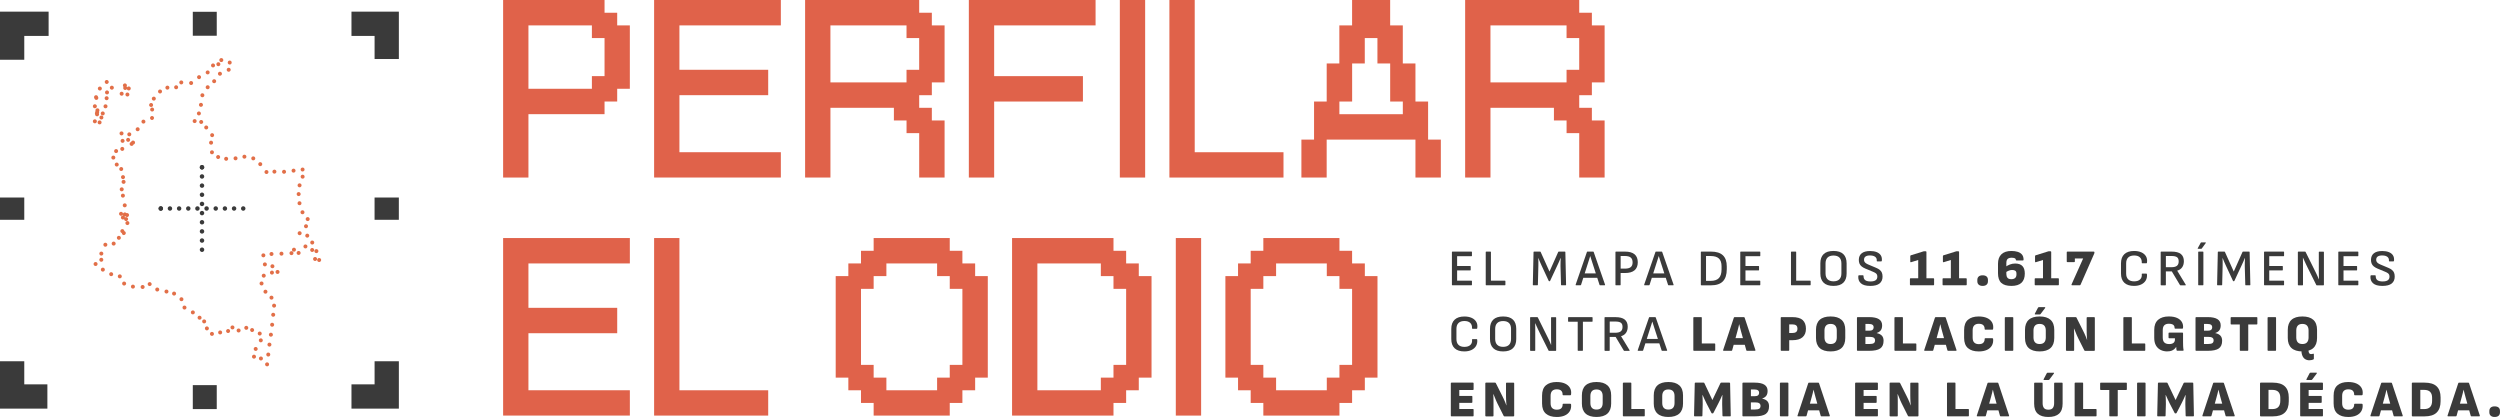 <?xml version="1.0" encoding="UTF-8"?>
<svg id="Layer_2" data-name="Layer 2" xmlns="http://www.w3.org/2000/svg" viewBox="0 0 1249.25 208.36">
  <defs>
    <style>
      .cls-1 {
        fill: #e26f48;
      }

      .cls-2 {
        fill: #e0624a;
      }

      .cls-3 {
        fill: #3a3a3a;
      }
    </style>
  </defs>
  <g id="Capa_2" data-name="Capa 2">
    <g>
      <g>
        <path class="cls-3" d="M725.8,142.56c-.19,0-.28-.09-.28-.28v-16.28c0-.19,.09-.28,.28-.28h9.47c.17,0,.26,.09,.26,.28v1.75c0,.19-.09,.28-.26,.28h-7.15v4.89h6.53c.17,0,.26,.09,.26,.26v1.67c0,.19-.09,.28-.26,.28h-6.53v5.12h7.15c.17,0,.26,.09,.26,.28v1.75c0,.19-.09,.28-.26,.28h-9.47Z"/>
        <path class="cls-3" d="M742.7,142.56c-.19,0-.28-.09-.28-.28v-16.28c0-.19,.09-.28,.28-.28h2.06c.17,0,.26,.09,.26,.28v14.25h6.95c.19,0,.28,.09,.28,.28v1.75c0,.19-.09,.28-.28,.28h-9.26Z"/>
        <path class="cls-3" d="M766.23,142.56c-.19,0-.28-.09-.28-.28l.36-16.28c0-.19,.09-.28,.28-.28h2.98c.14,0,.24,.07,.31,.21l4.4,9.77,4.35-9.77c.07-.14,.17-.21,.31-.21h3.01c.17,0,.26,.09,.26,.28l.36,16.28c0,.19-.09,.28-.26,.28h-2.01c-.17,0-.26-.09-.26-.28l-.26-9.41c-.02-.65,0-1.3,.03-1.96,.03-.65,.06-1.3,.08-1.96h-.08c-.26,.63-.53,1.28-.81,1.93-.28,.65-.58,1.29-.89,1.93l-3.52,7.54c-.05,.12-.15,.18-.31,.18h-.08c-.14,0-.24-.06-.31-.18l-3.55-7.64c-.29-.62-.57-1.24-.84-1.88-.27-.63-.53-1.26-.78-1.88h-.05c.03,.62,.06,1.25,.06,1.9,0,.65,0,1.29-.01,1.93l-.23,9.49c0,.19-.09,.28-.28,.28h-1.98Z"/>
        <path class="cls-3" d="M787.58,142.56c-.21,0-.28-.1-.23-.31l5.63-16.31c.05-.15,.15-.23,.31-.23h2.75c.17,0,.28,.08,.33,.23l5.68,16.31c.05,.21-.03,.31-.23,.31h-2.21c-.17,0-.28-.08-.33-.23l-3.6-11.11c-.17-.53-.34-1.07-.51-1.61-.17-.54-.34-1.08-.51-1.61h-.05c-.15,.53-.32,1.06-.49,1.58-.17,.52-.34,1.05-.51,1.58l-3.55,11.16c-.05,.15-.16,.23-.33,.23h-2.14Zm3.16-3.76l.57-2.19h6.66l.59,2.19h-7.82Z"/>
        <path class="cls-3" d="M807.52,142.56c-.19,0-.28-.09-.28-.28v-16.28c0-.19,.09-.28,.28-.28h4.5c2.14,0,3.74,.46,4.8,1.36,1.05,.91,1.58,2.24,1.58,3.99s-.54,3.08-1.61,3.99c-1.07,.91-2.66,1.36-4.77,1.36h-2.19v5.86c0,.19-.09,.28-.28,.28h-2.03Zm2.31-8.33h2.14c1.32,0,2.29-.25,2.91-.75s.93-1.28,.93-2.34c0-1.13-.31-1.95-.94-2.46-.63-.5-1.6-.76-2.92-.76h-2.11v6.3Z"/>
        <path class="cls-3" d="M821.82,142.56c-.21,0-.28-.1-.23-.31l5.63-16.31c.05-.15,.15-.23,.31-.23h2.75c.17,0,.28,.08,.33,.23l5.68,16.31c.05,.21-.03,.31-.23,.31h-2.21c-.17,0-.28-.08-.33-.23l-3.6-11.11c-.17-.53-.34-1.07-.51-1.61-.17-.54-.34-1.08-.51-1.61h-.05c-.15,.53-.32,1.06-.49,1.58-.17,.52-.34,1.05-.51,1.58l-3.55,11.16c-.05,.15-.16,.23-.33,.23h-2.14Zm3.16-3.76l.57-2.19h6.66l.59,2.19h-7.82Z"/>
        <path class="cls-3" d="M850.19,142.56c-.19,0-.28-.09-.28-.28v-16.28c0-.19,.09-.28,.28-.28h4.81c2.64,0,4.61,.61,5.92,1.84,1.3,1.23,1.95,3.08,1.95,5.57v1.39c0,2.71-.65,4.73-1.94,6.06-1.29,1.33-3.27,1.99-5.93,1.99h-4.81Zm2.31-2.21h2.31c1.87,0,3.25-.47,4.13-1.4,.88-.93,1.32-2.38,1.32-4.33v-1.59c0-1.73-.44-3.01-1.32-3.85-.88-.83-2.26-1.25-4.13-1.25h-2.31v12.42Z"/>
        <path class="cls-3" d="M869.89,142.56c-.19,0-.28-.09-.28-.28v-16.28c0-.19,.09-.28,.28-.28h9.47c.17,0,.26,.09,.26,.28v1.75c0,.19-.09,.28-.26,.28h-7.15v4.89h6.53c.17,0,.26,.09,.26,.26v1.67c0,.19-.09,.28-.26,.28h-6.53v5.12h7.15c.17,0,.26,.09,.26,.28v1.75c0,.19-.09,.28-.26,.28h-9.47Z"/>
        <path class="cls-3" d="M895.23,142.56c-.19,0-.28-.09-.28-.28v-16.28c0-.19,.09-.28,.28-.28h2.06c.17,0,.26,.09,.26,.28v14.25h6.95c.19,0,.28,.09,.28,.28v1.75c0,.19-.09,.28-.28,.28h-9.26Z"/>
        <path class="cls-3" d="M916.19,142.87c-2.2,0-3.84-.54-4.93-1.61s-1.63-2.59-1.63-4.57v-5.12c0-1.99,.54-3.52,1.63-4.58,1.09-1.06,2.73-1.59,4.93-1.59s3.84,.53,4.93,1.59c1.09,1.06,1.63,2.59,1.63,4.58v5.12c0,1.97-.54,3.5-1.63,4.57-1.09,1.07-2.73,1.61-4.93,1.61Zm0-2.29c1.3,0,2.29-.34,2.96-1.02,.67-.68,1-1.66,1-2.95v-4.96c0-1.3-.33-2.29-1-2.96s-1.66-1-2.96-1-2.27,.33-2.95,1c-.68,.67-1.02,1.65-1.02,2.96v4.96c0,1.29,.34,2.27,1.02,2.95,.68,.68,1.66,1.02,2.95,1.02Z"/>
        <path class="cls-3" d="M934.51,142.87c-2.11,0-3.65-.44-4.63-1.32-.98-.88-1.41-2.07-1.29-3.56,.02-.29,.13-.44,.33-.44h1.98c.21,0,.31,.13,.31,.39,0,.94,.28,1.63,.85,2.06,.57,.43,1.44,.64,2.62,.64s1.98-.2,2.56-.59c.57-.39,.86-1,.86-1.8,0-.39-.06-.73-.19-1.02-.13-.28-.36-.54-.68-.76-.33-.22-.75-.45-1.29-.67l-3.78-1.57c-.81-.34-1.45-.72-1.94-1.13-.49-.41-.84-.88-1.05-1.42-.21-.53-.32-1.14-.32-1.83,.02-1.44,.5-2.54,1.45-3.29,.95-.75,2.34-1.13,4.18-1.13,1.27,0,2.36,.18,3.28,.54,.92,.36,1.6,.89,2.06,1.59,.45,.7,.64,1.57,.55,2.6-.03,.31-.14,.46-.31,.46h-2.01c-.09,0-.15-.03-.19-.1-.04-.07-.06-.19-.04-.36,.05-.79-.22-1.41-.82-1.85-.6-.45-1.46-.67-2.57-.67-.98,0-1.71,.18-2.21,.53-.5,.35-.75,.88-.77,1.58,0,.38,.07,.7,.21,.98,.14,.27,.37,.53,.69,.77,.33,.24,.77,.48,1.34,.72l3.73,1.57c.81,.33,1.45,.69,1.94,1.11,.49,.41,.84,.88,1.04,1.41,.21,.53,.31,1.17,.31,1.93,0,1.46-.5,2.59-1.49,3.41-1,.81-2.56,1.22-4.71,1.22Z"/>
        <path class="cls-3" d="M954.75,142.56c-.24,0-.36-.12-.36-.36v-2.8c0-.24,.12-.36,.36-.36h3.78v-9.13l-3.58,1.11c-.26,.07-.39-.03-.39-.28v-2.73c0-.22,.09-.37,.28-.44l6.1-1.9c.09-.03,.17-.06,.26-.08,.09-.02,.16-.03,.23-.03h.85c.24,0,.36,.12,.36,.36v13.12h3.47c.24,0,.36,.12,.36,.36v2.8c0,.24-.12,.36-.36,.36h-11.37Z"/>
        <path class="cls-3" d="M971.06,142.56c-.24,0-.36-.12-.36-.36v-2.8c0-.24,.12-.36,.36-.36h3.78v-9.13l-3.58,1.11c-.26,.07-.39-.03-.39-.28v-2.73c0-.22,.09-.37,.28-.44l6.1-1.9c.09-.03,.17-.06,.26-.08,.09-.02,.16-.03,.23-.03h.85c.24,0,.36,.12,.36,.36v13.12h3.47c.24,0,.36,.12,.36,.36v2.8c0,.24-.12,.36-.36,.36h-11.37Z"/>
        <path class="cls-3" d="M990.71,142.87c-.84,0-1.49-.21-1.95-.62-.46-.41-.69-.98-.69-1.7v-.67c0-.74,.23-1.31,.69-1.71,.46-.4,1.11-.6,1.95-.6s1.54,.2,1.99,.6c.45,.4,.68,.97,.68,1.71v.67c0,.72-.23,1.29-.68,1.7-.45,.41-1.12,.62-1.99,.62Z"/>
        <path class="cls-3" d="M1005.09,142.87c-2.3,0-3.99-.51-5.07-1.53-1.08-1.02-1.62-2.63-1.62-4.82v-4.73c0-2.06,.57-3.63,1.71-4.73,1.14-1.1,2.81-1.65,5-1.65,1.2,0,2.25,.15,3.16,.44,.91,.29,1.62,.75,2.14,1.39,.51,.63,.77,1.48,.77,2.55,0,.24-.12,.36-.36,.36h-3.16c-.24,0-.36-.12-.36-.36,0-.34-.18-.6-.55-.76-.37-.16-.9-.24-1.58-.24-.86,0-1.5,.2-1.94,.59-.44,.39-.66,1.1-.66,2.11v5.45c0,.75,.18,1.37,.55,1.85,.37,.48,1.01,.72,1.92,.72,.84,0,1.48-.2,1.92-.6,.44-.4,.66-.98,.66-1.74v-.44c0-.67-.18-1.14-.55-1.42-.37-.27-.9-.41-1.61-.41-.57,0-1.13,.12-1.7,.35-.57,.23-1.12,.55-1.67,.96l.03-2.83c.67-.5,1.41-.9,2.24-1.22,.82-.32,1.69-.48,2.6-.48,1.65,0,2.86,.42,3.65,1.27s1.18,2.1,1.18,3.74c0,2.04-.56,3.58-1.67,4.62-1.12,1.04-2.79,1.56-5.02,1.56Z"/>
        <path class="cls-3" d="M1017.1,142.56c-.24,0-.36-.12-.36-.36v-2.8c0-.24,.12-.36,.36-.36h3.78v-9.13l-3.58,1.11c-.26,.07-.39-.03-.39-.28v-2.73c0-.22,.09-.37,.28-.44l6.1-1.9c.09-.03,.17-.06,.26-.08,.09-.02,.16-.03,.23-.03h.85c.24,0,.36,.12,.36,.36v13.12h3.47c.24,0,.36,.12,.36,.36v2.8c0,.24-.12,.36-.36,.36h-11.37Z"/>
        <path class="cls-3" d="M1035.42,142.56c-.12,0-.21-.05-.26-.15-.05-.1-.05-.21,0-.31l5.79-12.94h-4.14v1.47c0,.24-.12,.36-.36,.36h-3.34c-.24,0-.36-.12-.36-.36v-4.55c0-.24,.12-.36,.36-.36h13.12c.24,0,.36,.12,.36,.36v.18c0,.17-.03,.33-.1,.46l-6.84,15.56c-.09,.19-.22,.28-.41,.28h-3.81Z"/>
        <path class="cls-3" d="M1066.39,142.87c-2.13,0-3.75-.53-4.86-1.58s-1.67-2.58-1.67-4.59v-5.09c0-2.02,.56-3.56,1.69-4.62,1.12-1.05,2.75-1.58,4.87-1.58,1.39,0,2.6,.23,3.63,.69,1.03,.46,1.8,1.13,2.3,1.99,.51,.87,.67,1.9,.5,3.1-.02,.1-.04,.19-.08,.26-.03,.07-.1,.1-.21,.1h-2.06c-.19,0-.27-.09-.26-.28,.05-1.13-.25-2.01-.9-2.65s-1.62-.95-2.91-.95-2.27,.33-2.96,1c-.69,.67-1.03,1.65-1.03,2.93v5.07c0,1.29,.34,2.26,1.03,2.93,.69,.67,1.67,1,2.96,1s2.29-.32,2.97-.96c.68-.64,.96-1.52,.84-2.64-.02-.19,.07-.28,.26-.28h2.03c.17,0,.27,.12,.31,.36,.1,1.17-.1,2.18-.6,3.05-.51,.87-1.27,1.54-2.28,2.02-1.01,.48-2.2,.72-3.58,.72Z"/>
        <path class="cls-3" d="M1079.97,142.56c-.19,0-.28-.09-.28-.28v-16.28c0-.19,.09-.28,.28-.28h5.14c2.13,0,3.69,.4,4.68,1.21,.99,.81,1.49,2,1.49,3.58,0,1.22-.28,2.23-.85,3.05s-1.39,1.38-2.47,1.68v.03l4.24,6.97c.05,.09,.06,.16,.03,.23s-.11,.1-.23,.1h-2.37c-.15,0-.27-.06-.33-.18l-4.06-6.79h-2.96v6.69c0,.19-.09,.28-.28,.28h-2.03Zm2.31-9.03h2.65c1.32,0,2.28-.23,2.87-.7,.59-.46,.89-1.2,.89-2.21s-.27-1.67-.82-2.08c-.55-.41-1.48-.62-2.78-.62h-2.8v5.61Z"/>
        <path class="cls-3" d="M1098.33,124.32c-.09,0-.14-.03-.15-.09-.02-.06,0-.12,.03-.19l1.47-2.7c.09-.14,.19-.21,.31-.21h2.08c.09,0,.15,.03,.18,.1,.03,.07,.02,.15-.05,.23l-1.93,2.67c-.07,.12-.17,.18-.31,.18h-1.62Zm.39,18.24c-.19,0-.28-.09-.28-.28v-16.28c0-.19,.09-.28,.28-.28h2.03c.19,0,.28,.09,.28,.28v16.28c0,.19-.09,.28-.28,.28h-2.03Z"/>
        <path class="cls-3" d="M1108.16,142.56c-.19,0-.28-.09-.28-.28l.36-16.28c0-.19,.09-.28,.28-.28h2.98c.14,0,.24,.07,.31,.21l4.4,9.77,4.35-9.77c.07-.14,.17-.21,.31-.21h3.01c.17,0,.26,.09,.26,.28l.36,16.28c0,.19-.09,.28-.26,.28h-2.01c-.17,0-.26-.09-.26-.28l-.26-9.41c-.02-.65,0-1.3,.03-1.96,.03-.65,.06-1.3,.08-1.96h-.08c-.26,.63-.53,1.28-.81,1.93-.28,.65-.58,1.29-.89,1.93l-3.52,7.54c-.05,.12-.15,.18-.31,.18h-.08c-.14,0-.24-.06-.31-.18l-3.55-7.64c-.29-.62-.57-1.24-.84-1.88-.27-.63-.53-1.26-.78-1.88h-.05c.03,.62,.06,1.25,.06,1.9,0,.65,0,1.29-.01,1.93l-.23,9.49c0,.19-.09,.28-.28,.28h-1.98Z"/>
        <path class="cls-3" d="M1131.62,142.56c-.19,0-.28-.09-.28-.28v-16.28c0-.19,.09-.28,.28-.28h9.47c.17,0,.26,.09,.26,.28v1.75c0,.19-.09,.28-.26,.28h-7.15v4.89h6.53c.17,0,.26,.09,.26,.26v1.67c0,.19-.09,.28-.26,.28h-6.53v5.12h7.15c.17,0,.26,.09,.26,.28v1.75c0,.19-.09,.28-.26,.28h-9.47Z"/>
        <path class="cls-3" d="M1148.52,142.56c-.19,0-.28-.09-.28-.28v-16.28c0-.19,.09-.28,.28-.28h3.27c.17,0,.28,.07,.33,.21l4.53,9.13c.31,.62,.59,1.18,.84,1.7,.25,.51,.47,1,.67,1.47,.2,.46,.38,.91,.55,1.34h.05c0-.46,0-.96-.01-1.49,0-.53-.02-1.07-.03-1.61,0-.54-.01-1.04-.01-1.5v-8.95c0-.19,.09-.28,.26-.28h2.01c.19,0,.28,.09,.28,.28v16.28c0,.19-.09,.28-.28,.28h-3.24c-.15,0-.26-.07-.31-.21l-4.42-8.87c-.27-.55-.54-1.09-.78-1.62-.25-.53-.49-1.06-.73-1.58-.24-.52-.47-1.03-.69-1.53h-.05c.02,.57,.03,1.12,.04,1.66s.01,1.08,.01,1.61v10.26c0,.19-.09,.28-.28,.28h-1.98Z"/>
        <path class="cls-3" d="M1168.73,142.56c-.19,0-.28-.09-.28-.28v-16.28c0-.19,.09-.28,.28-.28h9.47c.17,0,.26,.09,.26,.28v1.75c0,.19-.09,.28-.26,.28h-7.15v4.89h6.53c.17,0,.26,.09,.26,.26v1.67c0,.19-.09,.28-.26,.28h-6.53v5.12h7.15c.17,0,.26,.09,.26,.28v1.75c0,.19-.09,.28-.26,.28h-9.47Z"/>
        <path class="cls-3" d="M1190.44,142.87c-2.11,0-3.65-.44-4.63-1.32-.98-.88-1.41-2.07-1.29-3.56,.02-.29,.13-.44,.33-.44h1.98c.21,0,.31,.13,.31,.39,0,.94,.28,1.63,.85,2.06,.57,.43,1.44,.64,2.62,.64s1.98-.2,2.56-.59c.57-.39,.86-1,.86-1.8,0-.39-.06-.73-.19-1.02-.13-.28-.36-.54-.68-.76-.33-.22-.75-.45-1.29-.67l-3.78-1.57c-.81-.34-1.45-.72-1.94-1.13-.49-.41-.84-.88-1.05-1.42-.21-.53-.32-1.14-.32-1.83,.02-1.44,.5-2.54,1.45-3.29,.95-.75,2.34-1.13,4.18-1.13,1.27,0,2.36,.18,3.28,.54,.92,.36,1.6,.89,2.06,1.59,.45,.7,.64,1.57,.55,2.6-.03,.31-.14,.46-.31,.46h-2.01c-.09,0-.15-.03-.19-.1-.04-.07-.06-.19-.04-.36,.05-.79-.22-1.41-.82-1.85-.6-.45-1.46-.67-2.57-.67-.98,0-1.71,.18-2.21,.53-.5,.35-.75,.88-.77,1.58,0,.38,.07,.7,.21,.98,.14,.27,.37,.53,.69,.77,.33,.24,.77,.48,1.34,.72l3.73,1.57c.81,.33,1.45,.69,1.94,1.11,.49,.41,.84,.88,1.04,1.41,.21,.53,.31,1.17,.31,1.93,0,1.46-.5,2.59-1.49,3.41-1,.81-2.56,1.22-4.71,1.22Z"/>
        <path class="cls-3" d="M731.74,175.61c-2.13,0-3.75-.53-4.86-1.58-1.11-1.05-1.67-2.58-1.67-4.59v-5.09c0-2.02,.56-3.56,1.68-4.62,1.12-1.05,2.75-1.58,4.87-1.58,1.39,0,2.6,.23,3.63,.69,1.03,.46,1.8,1.13,2.3,1.99,.51,.87,.67,1.9,.5,3.1-.02,.1-.04,.19-.08,.26-.03,.07-.1,.1-.21,.1h-2.06c-.19,0-.27-.09-.26-.28,.05-1.13-.25-2.01-.9-2.65-.65-.63-1.62-.95-2.91-.95s-2.27,.33-2.96,1c-.69,.67-1.03,1.65-1.03,2.93v5.07c0,1.29,.34,2.26,1.03,2.93,.69,.67,1.67,1,2.96,1s2.29-.32,2.97-.96c.68-.64,.96-1.52,.84-2.64-.02-.19,.07-.28,.26-.28h2.03c.17,0,.27,.12,.31,.36,.1,1.17-.1,2.18-.6,3.05-.51,.87-1.26,1.54-2.28,2.02-1.01,.48-2.2,.72-3.58,.72Z"/>
        <path class="cls-3" d="M751.11,175.61c-2.2,0-3.84-.54-4.93-1.61-1.09-1.07-1.63-2.59-1.63-4.57v-5.12c0-1.99,.54-3.52,1.63-4.58,1.09-1.06,2.73-1.59,4.93-1.59s3.84,.53,4.93,1.59c1.09,1.06,1.63,2.59,1.63,4.58v5.12c0,1.97-.54,3.5-1.63,4.57-1.09,1.07-2.73,1.61-4.93,1.61Zm0-2.29c1.3,0,2.29-.34,2.96-1.02,.67-.68,1-1.66,1-2.95v-4.96c0-1.3-.33-2.29-1-2.96s-1.66-1-2.96-1-2.27,.33-2.95,1c-.68,.67-1.02,1.65-1.02,2.96v4.96c0,1.29,.34,2.27,1.02,2.95,.68,.68,1.66,1.02,2.95,1.02Z"/>
        <path class="cls-3" d="M764.87,175.31c-.19,0-.28-.09-.28-.28v-16.28c0-.19,.09-.28,.28-.28h3.27c.17,0,.28,.07,.33,.21l4.53,9.13c.31,.62,.59,1.18,.84,1.7,.25,.51,.47,1,.67,1.47,.2,.46,.38,.91,.55,1.34h.05c0-.46,0-.96-.01-1.49,0-.53-.02-1.07-.03-1.61,0-.54-.01-1.04-.01-1.5v-8.95c0-.19,.09-.28,.26-.28h2.01c.19,0,.28,.09,.28,.28v16.28c0,.19-.09,.28-.28,.28h-3.24c-.15,0-.26-.07-.31-.21l-4.42-8.87c-.27-.55-.54-1.09-.78-1.62-.25-.53-.49-1.06-.73-1.58-.24-.52-.47-1.03-.69-1.53h-.05c.02,.57,.03,1.12,.04,1.66,0,.54,.01,1.08,.01,1.61v10.26c0,.19-.09,.28-.28,.28h-1.98Z"/>
        <path class="cls-3" d="M788.66,175.31c-.19,0-.28-.09-.28-.28v-14.25h-4.53c-.19,0-.28-.09-.28-.28v-1.75c0-.19,.09-.28,.28-.28h11.68c.19,0,.28,.09,.28,.28v1.75c0,.19-.09,.28-.28,.28h-4.55v14.25c0,.19-.09,.28-.28,.28h-2.03Z"/>
        <path class="cls-3" d="M802.06,175.31c-.19,0-.28-.09-.28-.28v-16.28c0-.19,.09-.28,.28-.28h5.14c2.13,0,3.69,.4,4.68,1.21,.99,.81,1.49,2,1.49,3.58,0,1.22-.28,2.23-.85,3.05-.57,.81-1.39,1.38-2.47,1.68v.03l4.24,6.97c.05,.09,.06,.16,.03,.23-.03,.07-.11,.1-.23,.1h-2.37c-.15,0-.27-.06-.33-.18l-4.06-6.79h-2.96v6.69c0,.19-.09,.28-.28,.28h-2.03Zm2.31-9.03h2.65c1.32,0,2.28-.23,2.87-.7,.59-.46,.89-1.2,.89-2.21s-.27-1.67-.82-2.08c-.55-.41-1.48-.62-2.78-.62h-2.8v5.61Z"/>
        <path class="cls-3" d="M818.6,175.31c-.21,0-.28-.1-.23-.31l5.63-16.31c.05-.15,.15-.23,.31-.23h2.75c.17,0,.28,.08,.33,.23l5.68,16.31c.05,.21-.03,.31-.23,.31h-2.21c-.17,0-.28-.08-.33-.23l-3.6-11.11c-.17-.53-.34-1.07-.51-1.61-.17-.54-.34-1.08-.51-1.61h-.05c-.15,.53-.32,1.06-.49,1.58-.17,.52-.34,1.05-.51,1.58l-3.55,11.16c-.05,.15-.16,.23-.33,.23h-2.14Zm3.16-3.76l.57-2.19h6.66l.59,2.19h-7.82Z"/>
        <path class="cls-3" d="M846.51,175.31c-.24,0-.36-.12-.36-.36v-16.13c0-.24,.12-.36,.36-.36h3.6c.19,0,.28,.12,.28,.36v12.81h6.38c.22,0,.33,.12,.33,.36v2.96c0,.24-.11,.36-.33,.36h-10.26Z"/>
        <path class="cls-3" d="M861.33,175.31c-.27,0-.37-.14-.28-.41l5.35-16.15c.07-.19,.21-.28,.41-.28h4.58c.21,0,.34,.09,.41,.28l5.38,16.15c.07,.27-.03,.41-.28,.41h-3.86c-.22,0-.36-.09-.41-.28l-2.6-9.31c-.17-.62-.33-1.23-.49-1.85-.15-.62-.3-1.23-.44-1.83h-.05c-.14,.62-.28,1.24-.44,1.85s-.32,1.23-.49,1.85l-2.55,9.26c-.05,.21-.19,.31-.41,.31h-3.83Zm4.37-3.01l.67-3.32h5.32l.69,3.32h-6.69Z"/>
        <path class="cls-3" d="M890.19,175.31c-.24,0-.36-.12-.36-.36v-16.13c0-.24,.12-.36,.36-.36h5.4c2.42,0,4.16,.5,5.23,1.49,1.07,1,1.61,2.44,1.61,4.32s-.56,3.23-1.68,4.23c-1.12,1-2.83,1.5-5.13,1.5h-1.54v4.94c0,.24-.12,.36-.36,.36h-3.52Zm3.88-8.9h1.49c.84,0,1.49-.16,1.94-.49,.45-.33,.68-.88,.68-1.65s-.21-1.35-.64-1.68c-.43-.33-1.09-.5-1.98-.5h-1.49v4.32Z"/>
        <path class="cls-3" d="M914.75,175.61c-2.4,0-4.22-.57-5.45-1.7s-1.85-2.8-1.85-5.02v-4.04c0-2.23,.62-3.91,1.85-5.03,1.23-1.12,3.05-1.68,5.45-1.68s4.22,.56,5.47,1.68c1.24,1.12,1.86,2.8,1.86,5.03v4.04c0,2.21-.62,3.88-1.86,5.02-1.24,1.13-3.07,1.7-5.47,1.7Zm0-3.7c1.05,0,1.82-.28,2.33-.85,.51-.57,.76-1.38,.76-2.44v-3.47c0-1.06-.25-1.88-.76-2.44-.51-.57-1.28-.85-2.33-.85s-1.8,.28-2.3,.85c-.51,.57-.76,1.38-.76,2.44v3.47c0,1.06,.25,1.88,.76,2.44,.51,.57,1.27,.85,2.3,.85Z"/>
        <path class="cls-3" d="M928.28,175.31c-.24,0-.36-.12-.36-.36v-16.13c0-.24,.12-.36,.36-.36h5.76c2.14,0,3.76,.34,4.84,1.02s1.62,1.71,1.62,3.1c0,1.03-.22,1.84-.66,2.44-.44,.6-1.11,1.05-2.02,1.36v.08c1.06,.21,1.89,.61,2.5,1.22,.6,.61,.9,1.47,.9,2.58,0,1.8-.56,3.09-1.69,3.87s-2.96,1.17-5.52,1.17h-5.74Zm3.88-10.06h1.85c.79,0,1.36-.15,1.71-.44,.35-.29,.53-.73,.53-1.31,0-.53-.19-.93-.58-1.21s-.99-.41-1.81-.41h-1.7v3.37Zm0,6.64h2.08c.96,0,1.65-.14,2.08-.41,.43-.27,.64-.75,.64-1.41,0-.6-.22-1.04-.66-1.33-.44-.28-1.14-.42-2.1-.42h-2.06v3.58Z"/>
        <path class="cls-3" d="M947.01,175.31c-.24,0-.36-.12-.36-.36v-16.13c0-.24,.12-.36,.36-.36h3.6c.19,0,.28,.12,.28,.36v12.81h6.38c.22,0,.33,.12,.33,.36v2.96c0,.24-.11,.36-.33,.36h-10.26Z"/>
        <path class="cls-3" d="M961.82,175.31c-.27,0-.37-.14-.28-.41l5.35-16.15c.07-.19,.21-.28,.41-.28h4.58c.21,0,.34,.09,.41,.28l5.38,16.15c.07,.27-.03,.41-.28,.41h-3.86c-.22,0-.36-.09-.41-.28l-2.6-9.31c-.17-.62-.33-1.23-.49-1.85-.15-.62-.3-1.23-.44-1.83h-.05c-.14,.62-.28,1.24-.44,1.85s-.32,1.23-.49,1.85l-2.55,9.26c-.05,.21-.19,.31-.41,.31h-3.83Zm4.37-3.01l.67-3.32h5.32l.69,3.32h-6.69Z"/>
        <path class="cls-3" d="M988.73,175.61c-2.28,0-4.06-.55-5.34-1.65-1.28-1.1-1.92-2.79-1.92-5.09v-3.94c0-2.33,.64-4.05,1.92-5.14,1.28-1.1,3.06-1.65,5.34-1.65,1.66,0,3.06,.26,4.19,.77,1.13,.51,1.96,1.24,2.5,2.17,.53,.93,.71,2.04,.54,3.31-.02,.1-.06,.19-.12,.26-.06,.07-.14,.1-.24,.1h-3.55c-.22,0-.33-.13-.33-.39,.02-.77-.21-1.39-.67-1.86s-1.22-.71-2.26-.71c-.96,0-1.71,.26-2.25,.79-.54,.52-.81,1.36-.81,2.51v3.58c0,1.15,.27,1.99,.81,2.51,.54,.52,1.29,.79,2.25,.79,1.1,0,1.87-.25,2.31-.76s.65-1.11,.62-1.81c0-.26,.11-.39,.33-.39h3.52c.22,0,.35,.12,.39,.36,.12,1.27-.09,2.37-.63,3.31-.54,.93-1.37,1.66-2.48,2.17-1.12,.51-2.49,.77-4.12,.77Z"/>
        <path class="cls-3" d="M1002.16,175.31c-.24,0-.36-.12-.36-.36v-16.13c0-.24,.12-.36,.36-.36h3.52c.24,0,.36,.12,.36,.36v16.13c0,.24-.12,.36-.36,.36h-3.52Z"/>
        <path class="cls-3" d="M1019.19,175.61c-2.4,0-4.22-.57-5.45-1.7s-1.85-2.8-1.85-5.02v-4.04c0-2.23,.62-3.91,1.85-5.03,1.23-1.12,3.05-1.68,5.45-1.68s4.22,.56,5.47,1.68c1.24,1.12,1.86,2.8,1.86,5.03v4.04c0,2.21-.62,3.88-1.86,5.02-1.24,1.13-3.07,1.7-5.47,1.7Zm0-3.7c1.05,0,1.82-.28,2.33-.85,.51-.57,.76-1.38,.76-2.44v-3.47c0-1.06-.25-1.88-.76-2.44-.51-.57-1.28-.85-2.33-.85s-1.8,.28-2.3,.85c-.51,.57-.76,1.38-.76,2.44v3.47c0,1.06,.25,1.88,.76,2.44,.51,.57,1.27,.85,2.3,.85Zm-2.21-14.79c-.1,0-.17-.03-.21-.1-.03-.07-.03-.15,.03-.26l1.59-3.01c.1-.17,.25-.26,.44-.26h2.96c.12,0,.2,.04,.23,.12,.03,.08,0,.18-.08,.3l-2.29,3.04c-.09,.12-.21,.18-.39,.18h-2.29Z"/>
        <path class="cls-3" d="M1032.72,175.31c-.24,0-.36-.12-.36-.36v-16.13c0-.24,.12-.36,.36-.36h4.5c.19,0,.33,.09,.41,.26l3.24,6.46c.24,.48,.49,1,.75,1.54,.26,.55,.49,1.09,.71,1.62,.21,.53,.39,1,.53,1.42h.08c-.05-.45-.09-.95-.13-1.52-.03-.57-.06-1.14-.08-1.71s-.03-1.08-.03-1.5v-6.2c0-.24,.11-.36,.33-.36h3.4c.24,0,.36,.12,.36,.36v16.13c0,.24-.12,.36-.36,.36h-4.5c-.17,0-.31-.09-.41-.26l-3.09-6.15c-.24-.46-.48-.98-.71-1.54-.23-.57-.46-1.13-.68-1.68-.22-.56-.43-1.05-.62-1.48h-.08c.03,.46,.06,.98,.08,1.56,.02,.57,.03,1.15,.03,1.74v7.46c0,.24-.12,.36-.36,.36h-3.37Z"/>
        <path class="cls-3" d="M1061.4,175.31c-.24,0-.36-.12-.36-.36v-16.13c0-.24,.12-.36,.36-.36h3.6c.19,0,.28,.12,.28,.36v12.81h6.38c.22,0,.33,.12,.33,.36v2.96c0,.24-.11,.36-.33,.36h-10.26Z"/>
        <path class="cls-3" d="M1083.08,175.61c-1.27,0-2.41-.25-3.41-.75-1-.5-1.79-1.24-2.35-2.24-.57-1-.85-2.25-.85-3.76v-3.99c0-2.26,.65-3.95,1.94-5.07,1.29-1.11,3.07-1.67,5.34-1.67,1.68,0,3.07,.26,4.18,.77,1.11,.51,1.9,1.21,2.39,2.08,.49,.87,.66,1.84,.53,2.91-.03,.24-.15,.36-.36,.36l-3.55-.03c-.21,0-.31-.13-.31-.39,.02-.41-.07-.77-.26-1.08-.19-.31-.49-.55-.91-.72-.42-.17-.97-.26-1.66-.26-1.01,0-1.78,.26-2.3,.77-.52,.51-.78,1.35-.78,2.52v3.58c0,1.17,.27,2.01,.82,2.52,.55,.51,1.35,.77,2.39,.77,.94,0,1.66-.19,2.15-.58s.73-.95,.73-1.68v-.64h-2.83c-.24,0-.36-.12-.36-.36v-2.11c0-.24,.12-.36,.36-.36h6.56c.22,0,.33,.12,.33,.36v4.29c0,.63,.01,1.33,.04,2.07s.1,1.4,.22,1.97c.03,.12,.01,.21-.06,.28s-.17,.1-.27,.1h-2.83c-.1,0-.18-.03-.23-.08s-.09-.14-.13-.26c-.05-.19-.09-.44-.1-.75-.02-.31-.03-.58-.05-.82h-.05c-.24,.41-.55,.78-.94,1.12-.39,.33-.85,.6-1.4,.8-.55,.2-1.21,.3-1.98,.3Z"/>
        <path class="cls-3" d="M1097.46,175.31c-.24,0-.36-.12-.36-.36v-16.13c0-.24,.12-.36,.36-.36h5.76c2.14,0,3.76,.34,4.84,1.02s1.62,1.71,1.62,3.1c0,1.03-.22,1.84-.66,2.44-.44,.6-1.11,1.05-2.02,1.36v.08c1.06,.21,1.89,.61,2.5,1.22,.6,.61,.9,1.47,.9,2.58,0,1.8-.56,3.09-1.69,3.87s-2.96,1.17-5.52,1.17h-5.74Zm3.88-10.06h1.85c.79,0,1.36-.15,1.71-.44,.35-.29,.53-.73,.53-1.31,0-.53-.19-.93-.58-1.21s-.99-.41-1.81-.41h-1.7v3.37Zm0,6.64h2.08c.96,0,1.65-.14,2.08-.41,.43-.27,.64-.75,.64-1.41,0-.6-.22-1.04-.66-1.33-.44-.28-1.14-.42-2.1-.42h-2.06v3.58Z"/>
        <path class="cls-3" d="M1119.56,175.31c-.22,0-.33-.12-.33-.36v-12.81h-4.22c-.24,0-.36-.12-.36-.36v-2.96c0-.24,.12-.36,.36-.36h12.66c.22,0,.33,.12,.33,.36v2.96c0,.24-.11,.36-.33,.36h-4.22v12.81c0,.24-.12,.36-.36,.36h-3.52Z"/>
        <path class="cls-3" d="M1133.47,175.31c-.24,0-.36-.12-.36-.36v-16.13c0-.24,.12-.36,.36-.36h3.52c.24,0,.36,.12,.36,.36v16.13c0,.24-.12,.36-.36,.36h-3.52Z"/>
        <path class="cls-3" d="M1150.5,175.61c-2.4,0-4.22-.57-5.45-1.7s-1.85-2.8-1.85-5.02v-4.04c0-2.23,.62-3.91,1.85-5.03,1.23-1.12,3.05-1.68,5.45-1.68s4.22,.56,5.47,1.68c1.24,1.12,1.86,2.8,1.86,5.03v4.04c0,2.21-.62,3.88-1.86,5.02-1.24,1.13-3.07,1.7-5.47,1.7Zm0-3.7c1.05,0,1.82-.28,2.33-.85,.51-.57,.76-1.38,.76-2.44v-3.47c0-1.06-.25-1.88-.76-2.44-.51-.57-1.28-.85-2.33-.85s-1.8,.28-2.3,.85c-.51,.57-.76,1.38-.76,2.44v3.47c0,1.06,.25,1.88,.76,2.44,.51,.57,1.27,.85,2.3,.85Zm3.55,8.13c-.87,0-1.62-.21-2.25-.63-.63-.42-1.09-1.06-1.4-1.92-.31-.86-.44-1.95-.39-3.27,0-.24,.12-.36,.36-.36l2.8-.03c.22,0,.33,.13,.33,.39-.02,.84,.07,1.5,.26,1.99,.19,.49,.56,.73,1.11,.73,.21,0,.39-.02,.54-.05s.3-.08,.44-.13c.14-.03,.24-.02,.3,.04,.06,.06,.09,.15,.09,.27v2.11c0,.21-.08,.35-.23,.44-.21,.1-.48,.2-.81,.28s-.72,.13-1.14,.13Z"/>
        <path class="cls-3" d="M725.33,208.05c-.24,0-.36-.12-.36-.36v-16.13c0-.24,.12-.36,.36-.36h10.7c.22,0,.33,.12,.33,.36v2.96c0,.24-.11,.36-.33,.36h-6.82v2.96h6.2c.22,0,.33,.12,.33,.36v2.75c0,.24-.11,.36-.33,.36h-6.2v3.06h6.82c.22,0,.33,.12,.33,.36v2.96c0,.24-.11,.36-.33,.36h-10.7Z"/>
        <path class="cls-3" d="M742.57,208.05c-.24,0-.36-.12-.36-.36v-16.13c0-.24,.12-.36,.36-.36h4.5c.19,0,.33,.09,.41,.26l3.24,6.46c.24,.48,.49,1,.75,1.54,.26,.55,.49,1.09,.71,1.62,.21,.53,.39,1,.53,1.42h.08c-.05-.45-.09-.95-.13-1.52-.03-.57-.06-1.14-.08-1.71-.02-.57-.03-1.08-.03-1.5v-6.2c0-.24,.11-.36,.33-.36h3.4c.24,0,.36,.12,.36,.36v16.13c0,.24-.12,.36-.36,.36h-4.5c-.17,0-.31-.09-.41-.26l-3.09-6.15c-.24-.46-.48-.98-.71-1.54-.23-.57-.46-1.13-.68-1.68-.22-.56-.43-1.05-.62-1.48h-.08c.03,.46,.06,.98,.08,1.56,.02,.57,.03,1.15,.03,1.74v7.46c0,.24-.12,.36-.36,.36h-3.37Z"/>
        <path class="cls-3" d="M777.83,208.36c-2.28,0-4.06-.55-5.34-1.65-1.28-1.1-1.92-2.79-1.92-5.09v-3.94c0-2.33,.64-4.05,1.92-5.14,1.28-1.1,3.06-1.65,5.34-1.65,1.66,0,3.06,.26,4.19,.77,1.13,.51,1.96,1.24,2.5,2.17,.53,.93,.71,2.04,.54,3.31-.02,.1-.06,.19-.12,.26-.06,.07-.14,.1-.24,.1h-3.55c-.22,0-.33-.13-.33-.39,.02-.77-.21-1.39-.67-1.86-.46-.47-1.22-.71-2.26-.71-.96,0-1.71,.26-2.25,.79-.54,.52-.81,1.36-.81,2.51v3.58c0,1.15,.27,1.99,.81,2.51,.54,.52,1.29,.79,2.25,.79,1.1,0,1.87-.25,2.32-.76,.45-.51,.65-1.11,.62-1.81,0-.26,.11-.39,.33-.39h3.52c.22,0,.35,.12,.39,.36,.12,1.27-.09,2.37-.63,3.31-.54,.93-1.37,1.66-2.48,2.17-1.11,.51-2.49,.77-4.12,.77Z"/>
        <path class="cls-3" d="M797.77,208.36c-2.4,0-4.22-.57-5.45-1.7-1.23-1.13-1.85-2.8-1.85-5.02v-4.04c0-2.23,.62-3.91,1.85-5.03,1.23-1.12,3.05-1.68,5.45-1.68s4.22,.56,5.47,1.68c1.24,1.12,1.86,2.8,1.86,5.03v4.04c0,2.21-.62,3.88-1.86,5.02-1.24,1.13-3.07,1.7-5.47,1.7Zm0-3.7c1.05,0,1.82-.28,2.33-.85,.51-.57,.76-1.38,.76-2.44v-3.47c0-1.06-.25-1.88-.76-2.44-.51-.57-1.28-.85-2.33-.85s-1.8,.28-2.3,.85c-.51,.57-.76,1.38-.76,2.44v3.47c0,1.06,.25,1.88,.76,2.44,.51,.57,1.27,.85,2.3,.85Z"/>
        <path class="cls-3" d="M811.3,208.05c-.24,0-.36-.12-.36-.36v-16.13c0-.24,.12-.36,.36-.36h3.6c.19,0,.28,.12,.28,.36v12.81h6.38c.22,0,.33,.12,.33,.36v2.96c0,.24-.11,.36-.33,.36h-10.26Z"/>
        <path class="cls-3" d="M833.68,208.36c-2.4,0-4.22-.57-5.45-1.7-1.23-1.13-1.85-2.8-1.85-5.02v-4.04c0-2.23,.62-3.91,1.85-5.03,1.23-1.12,3.05-1.68,5.45-1.68s4.22,.56,5.47,1.68c1.24,1.12,1.86,2.8,1.86,5.03v4.04c0,2.21-.62,3.88-1.86,5.02-1.24,1.13-3.07,1.7-5.47,1.7Zm0-3.7c1.05,0,1.82-.28,2.33-.85,.51-.57,.76-1.38,.76-2.44v-3.47c0-1.06-.25-1.88-.76-2.44-.51-.57-1.28-.85-2.33-.85s-1.8,.28-2.3,.85c-.51,.57-.76,1.38-.76,2.44v3.47c0,1.06,.25,1.88,.76,2.44,.51,.57,1.27,.85,2.3,.85Z"/>
        <path class="cls-3" d="M846.87,208.05c-.24,0-.36-.12-.36-.36l.36-16.13c0-.24,.11-.36,.33-.36h4.09c.19,0,.32,.09,.39,.26l4.01,8.44,4.01-8.44c.09-.17,.22-.26,.41-.26h4.06c.24,0,.36,.12,.36,.36l.33,16.13c0,.24-.11,.36-.33,.36h-3.45c-.24,0-.36-.12-.36-.36l-.15-5.76c-.02-.72,0-1.48,.03-2.28,.03-.8,.07-1.55,.1-2.25h-.1c-.29,.69-.61,1.41-.95,2.16-.34,.75-.7,1.48-1.08,2.19l-2.37,4.58c-.09,.17-.23,.26-.44,.26h-.15c-.21,0-.34-.09-.41-.26l-2.39-4.6c-.34-.69-.69-1.41-1.04-2.17-.35-.76-.67-1.48-.96-2.15h-.1c.03,.72,.07,1.48,.1,2.26,.03,.79,.04,1.54,.03,2.26l-.15,5.76c0,.24-.12,.36-.36,.36h-3.45Z"/>
        <path class="cls-3" d="M871.05,208.05c-.24,0-.36-.12-.36-.36v-16.13c0-.24,.12-.36,.36-.36h5.76c2.14,0,3.76,.34,4.84,1.02s1.62,1.71,1.62,3.1c0,1.03-.22,1.84-.66,2.44-.44,.6-1.11,1.05-2.02,1.36v.08c1.06,.21,1.89,.61,2.5,1.22,.6,.61,.9,1.47,.9,2.58,0,1.8-.56,3.09-1.69,3.87s-2.96,1.17-5.52,1.17h-5.74Zm3.88-10.06h1.85c.79,0,1.36-.15,1.71-.44,.35-.29,.53-.73,.53-1.31,0-.53-.19-.93-.58-1.21s-.99-.41-1.81-.41h-1.7v3.37Zm0,6.64h2.08c.96,0,1.65-.14,2.08-.41,.43-.27,.64-.75,.64-1.41,0-.6-.22-1.04-.66-1.33-.44-.28-1.14-.42-2.1-.42h-2.06v3.58Z"/>
        <path class="cls-3" d="M889.78,208.05c-.24,0-.36-.12-.36-.36v-16.13c0-.24,.12-.36,.36-.36h3.52c.24,0,.36,.12,.36,.36v16.13c0,.24-.12,.36-.36,.36h-3.52Z"/>
        <path class="cls-3" d="M898.5,208.05c-.27,0-.37-.14-.28-.41l5.35-16.15c.07-.19,.21-.28,.41-.28h4.58c.21,0,.34,.09,.41,.28l5.38,16.15c.07,.27-.03,.41-.28,.41h-3.86c-.22,0-.36-.09-.41-.28l-2.6-9.31c-.17-.62-.33-1.23-.49-1.85-.15-.62-.3-1.23-.44-1.83h-.05c-.14,.62-.28,1.24-.44,1.85s-.32,1.23-.49,1.85l-2.55,9.26c-.05,.21-.19,.31-.41,.31h-3.83Zm4.37-3.01l.67-3.32h5.32l.69,3.32h-6.69Z"/>
        <path class="cls-3" d="M927.36,208.05c-.24,0-.36-.12-.36-.36v-16.13c0-.24,.12-.36,.36-.36h10.7c.22,0,.33,.12,.33,.36v2.96c0,.24-.11,.36-.33,.36h-6.82v2.96h6.2c.22,0,.33,.12,.33,.36v2.75c0,.24-.11,.36-.33,.36h-6.2v3.06h6.82c.22,0,.33,.12,.33,.36v2.96c0,.24-.11,.36-.33,.36h-10.7Z"/>
        <path class="cls-3" d="M944.59,208.05c-.24,0-.36-.12-.36-.36v-16.13c0-.24,.12-.36,.36-.36h4.5c.19,0,.33,.09,.41,.26l3.24,6.46c.24,.48,.49,1,.75,1.54,.26,.55,.49,1.09,.71,1.62,.21,.53,.39,1,.53,1.42h.08c-.05-.45-.09-.95-.13-1.52-.03-.57-.06-1.14-.08-1.71s-.03-1.08-.03-1.5v-6.2c0-.24,.11-.36,.33-.36h3.4c.24,0,.36,.12,.36,.36v16.13c0,.24-.12,.36-.36,.36h-4.5c-.17,0-.31-.09-.41-.26l-3.09-6.15c-.24-.46-.48-.98-.71-1.54-.23-.57-.46-1.13-.68-1.68-.22-.56-.43-1.05-.62-1.48h-.08c.03,.46,.06,.98,.08,1.56,.02,.57,.03,1.15,.03,1.74v7.46c0,.24-.12,.36-.36,.36h-3.37Z"/>
        <path class="cls-3" d="M973.27,208.05c-.24,0-.36-.12-.36-.36v-16.13c0-.24,.12-.36,.36-.36h3.6c.19,0,.28,.12,.28,.36v12.81h6.38c.22,0,.33,.12,.33,.36v2.96c0,.24-.11,.36-.33,.36h-10.26Z"/>
        <path class="cls-3" d="M988.09,208.05c-.27,0-.37-.14-.28-.41l5.35-16.15c.07-.19,.21-.28,.41-.28h4.58c.21,0,.34,.09,.41,.28l5.38,16.15c.07,.27-.03,.41-.28,.41h-3.86c-.22,0-.36-.09-.41-.28l-2.6-9.31c-.17-.62-.33-1.23-.49-1.85-.15-.62-.3-1.23-.44-1.83h-.05c-.14,.62-.28,1.24-.44,1.85s-.32,1.23-.49,1.85l-2.55,9.26c-.05,.21-.19,.31-.41,.31h-3.83Zm4.37-3.01l.67-3.32h5.32l.69,3.32h-6.69Z"/>
        <path class="cls-3" d="M1023.58,208.36c-2.35,0-4.12-.54-5.32-1.62-1.2-1.08-1.8-2.76-1.8-5.04v-10.13c0-.24,.12-.36,.36-.36h3.55c.22,0,.33,.12,.33,.36v9.93c0,1.01,.22,1.8,.66,2.37,.44,.57,1.18,.85,2.23,.85s1.76-.28,2.2-.85c.44-.57,.66-1.35,.66-2.37v-9.93c0-.24,.12-.36,.36-.36h3.52c.24,0,.36,.12,.36,.36v10.13c0,2.26-.6,3.94-1.8,5.03-1.2,1.09-2.97,1.63-5.3,1.63Zm-2.21-18.49c-.1,0-.17-.03-.21-.1-.03-.07-.03-.15,.03-.26l1.59-3.01c.1-.17,.25-.26,.44-.26h2.96c.12,0,.2,.04,.23,.12,.03,.08,0,.18-.08,.3l-2.29,3.04c-.09,.12-.21,.18-.39,.18h-2.29Z"/>
        <path class="cls-3" d="M1037.06,208.05c-.24,0-.36-.12-.36-.36v-16.13c0-.24,.12-.36,.36-.36h3.6c.19,0,.28,.12,.28,.36v12.81h6.38c.22,0,.33,.12,.33,.36v2.96c0,.24-.11,.36-.33,.36h-10.26Z"/>
        <path class="cls-3" d="M1054.35,208.05c-.22,0-.33-.12-.33-.36v-12.81h-4.22c-.24,0-.36-.12-.36-.36v-2.96c0-.24,.12-.36,.36-.36h12.66c.22,0,.33,.12,.33,.36v2.96c0,.24-.11,.36-.33,.36h-4.22v12.81c0,.24-.12,.36-.36,.36h-3.52Z"/>
        <path class="cls-3" d="M1068.26,208.05c-.24,0-.36-.12-.36-.36v-16.13c0-.24,.12-.36,.36-.36h3.52c.24,0,.36,.12,.36,.36v16.13c0,.24-.12,.36-.36,.36h-3.52Z"/>
        <path class="cls-3" d="M1078.32,208.05c-.24,0-.36-.12-.36-.36l.36-16.13c0-.24,.11-.36,.33-.36h4.09c.19,0,.32,.09,.39,.26l4.01,8.44,4.01-8.44c.09-.17,.22-.26,.41-.26h4.06c.24,0,.36,.12,.36,.36l.33,16.13c0,.24-.11,.36-.33,.36h-3.45c-.24,0-.36-.12-.36-.36l-.15-5.76c-.02-.72,0-1.48,.03-2.28,.03-.8,.07-1.55,.1-2.25h-.1c-.29,.69-.61,1.41-.95,2.16-.34,.75-.7,1.48-1.08,2.19l-2.37,4.58c-.09,.17-.23,.26-.44,.26h-.15c-.21,0-.34-.09-.41-.26l-2.39-4.6c-.34-.69-.69-1.41-1.04-2.17-.35-.76-.67-1.48-.96-2.15h-.1c.03,.72,.07,1.48,.1,2.26,.03,.79,.04,1.54,.03,2.26l-.15,5.76c0,.24-.12,.36-.36,.36h-3.45Z"/>
        <path class="cls-3" d="M1100.83,208.05c-.27,0-.37-.14-.28-.41l5.35-16.15c.07-.19,.21-.28,.41-.28h4.58c.21,0,.34,.09,.41,.28l5.38,16.15c.07,.27-.03,.41-.28,.41h-3.86c-.22,0-.36-.09-.41-.28l-2.6-9.31c-.17-.62-.33-1.23-.49-1.85-.15-.62-.3-1.23-.44-1.83h-.05c-.14,.62-.28,1.24-.44,1.85s-.32,1.23-.49,1.85l-2.55,9.26c-.05,.21-.19,.31-.41,.31h-3.83Zm4.37-3.01l.67-3.32h5.32l.69,3.32h-6.69Z"/>
        <path class="cls-3" d="M1129.69,208.05c-.24,0-.36-.12-.36-.36v-16.13c0-.24,.12-.36,.36-.36h6.04c2.71,0,4.72,.62,6.02,1.87,1.3,1.24,1.95,3.08,1.95,5.52v1.88c0,2.5-.65,4.39-1.95,5.67-1.3,1.28-3.31,1.92-6.02,1.92h-6.04Zm3.88-3.63h1.88c1.39,0,2.41-.36,3.05-1.07s.96-1.73,.96-3.05v-1.57c0-1.25-.32-2.22-.96-2.89s-1.66-1.02-3.05-1.02h-1.88v9.59Z"/>
        <path class="cls-3" d="M1149.75,208.05c-.24,0-.36-.12-.36-.36v-16.13c0-.24,.12-.36,.36-.36h10.7c.22,0,.33,.12,.33,.36v2.96c0,.24-.11,.36-.33,.36h-6.82v2.96h6.2c.22,0,.33,.12,.33,.36v2.75c0,.24-.11,.36-.33,.36h-6.2v3.06h6.82c.22,0,.33,.12,.33,.36v2.96c0,.24-.11,.36-.33,.36h-10.7Zm2.96-18.19c-.1,0-.17-.03-.21-.1-.03-.07-.03-.15,.03-.26l1.59-3.01c.1-.17,.25-.26,.44-.26h2.96c.12,0,.2,.04,.23,.12,.03,.08,0,.18-.08,.3l-2.29,3.04c-.09,.12-.21,.18-.39,.18h-2.29Z"/>
        <path class="cls-3" d="M1173.37,208.36c-2.28,0-4.06-.55-5.34-1.65-1.28-1.1-1.92-2.79-1.92-5.09v-3.94c0-2.33,.64-4.05,1.92-5.14,1.28-1.1,3.06-1.65,5.34-1.65,1.66,0,3.06,.26,4.19,.77,1.13,.51,1.96,1.24,2.5,2.17,.53,.93,.71,2.04,.54,3.31-.02,.1-.06,.19-.12,.26-.06,.07-.14,.1-.24,.1h-3.55c-.22,0-.33-.13-.33-.39,.02-.77-.21-1.39-.67-1.86s-1.22-.71-2.26-.71c-.96,0-1.71,.26-2.25,.79-.54,.52-.81,1.36-.81,2.51v3.58c0,1.15,.27,1.99,.81,2.51,.54,.52,1.29,.79,2.25,.79,1.1,0,1.87-.25,2.31-.76s.65-1.11,.62-1.81c0-.26,.11-.39,.33-.39h3.52c.22,0,.35,.12,.39,.36,.12,1.27-.09,2.37-.63,3.31-.54,.93-1.37,1.66-2.48,2.17-1.12,.51-2.49,.77-4.12,.77Z"/>
        <path class="cls-3" d="M1184.79,208.05c-.27,0-.37-.14-.28-.41l5.35-16.15c.07-.19,.21-.28,.41-.28h4.58c.21,0,.34,.09,.41,.28l5.38,16.15c.07,.27-.03,.41-.28,.41h-3.86c-.22,0-.36-.09-.41-.28l-2.6-9.31c-.17-.62-.33-1.23-.49-1.85-.15-.62-.3-1.23-.44-1.83h-.05c-.14,.62-.28,1.24-.44,1.85s-.32,1.23-.49,1.85l-2.55,9.26c-.05,.21-.19,.31-.41,.31h-3.83Zm4.37-3.01l.67-3.32h5.32l.69,3.32h-6.69Z"/>
        <path class="cls-3" d="M1205.55,208.05c-.24,0-.36-.12-.36-.36v-16.13c0-.24,.12-.36,.36-.36h6.04c2.71,0,4.72,.62,6.02,1.87,1.3,1.24,1.95,3.08,1.95,5.52v1.88c0,2.5-.65,4.39-1.95,5.67-1.3,1.28-3.31,1.92-6.02,1.92h-6.04Zm3.88-3.63h1.88c1.39,0,2.41-.36,3.05-1.07s.96-1.73,.96-3.05v-1.57c0-1.25-.32-2.22-.96-2.89s-1.66-1.02-3.05-1.02h-1.88v9.59Z"/>
        <path class="cls-3" d="M1223.32,208.05c-.27,0-.37-.14-.28-.41l5.35-16.15c.07-.19,.21-.28,.41-.28h4.58c.21,0,.34,.09,.41,.28l5.38,16.15c.07,.27-.03,.41-.28,.41h-3.86c-.22,0-.36-.09-.41-.28l-2.6-9.31c-.17-.62-.33-1.23-.49-1.85-.15-.62-.3-1.23-.44-1.83h-.05c-.14,.62-.28,1.24-.44,1.85s-.32,1.23-.49,1.85l-2.55,9.26c-.05,.21-.19,.31-.41,.31h-3.83Zm4.37-3.01l.67-3.32h5.32l.69,3.32h-6.69Z"/>
        <path class="cls-3" d="M1246.57,208.36c-.84,0-1.49-.21-1.95-.62-.46-.41-.69-.98-.69-1.7v-.67c0-.74,.23-1.31,.69-1.71,.46-.4,1.11-.6,1.95-.6s1.54,.2,1.99,.6c.45,.4,.68,.97,.68,1.71v.67c0,.72-.23,1.29-.68,1.7-.45,.41-1.12,.62-1.99,.62Z"/>
      </g>
      <g>
        <path class="cls-2" d="M251.41,88.72V0h50.68V6.37h6.32v6.32h6.32v31.67h-6.32v6.37h-6.32v6.32h-38.03v31.67h-12.65Zm44.36-44.36v-6.32h6.32V19.02h-6.32v-6.33h-31.71v31.67h31.71Z"/>
        <path class="cls-2" d="M326.86,88.72V0h63.33V12.69h-50.68v22.18h44.36v12.69h-44.36v28.5h50.68v12.65h-63.33Z"/>
        <path class="cls-2" d="M402.31,88.72V0h57.01V6.37h6.32v6.32h6.37v28.5h-6.37v6.37h-6.32v6.32h6.32v6.33h6.37v28.5h-12.69v-22.18h-6.32v-6.32h-6.32v-6.33h-31.71v34.83h-12.65Zm50.68-47.52v-6.33h6.32v-15.85h-6.32v-6.33h-38.03v28.5h38.03Z"/>
        <path class="cls-2" d="M484.13,88.72V0h63.33V12.69h-50.68v25.34h44.36v12.69h-44.36v37.99h-12.65Z"/>
        <path class="cls-2" d="M559.58,88.72V0h12.65V88.72h-12.65Z"/>
        <path class="cls-2" d="M584.35,88.72V0h12.65V76.07h44.36v12.65h-57.01Z"/>
        <path class="cls-2" d="M650.31,88.72v-18.97h6.32v-19.02h6.32V31.71h6.32V12.69h6.37V0h19.02V12.69h6.32V31.71h6.32v19.02h6.32v19.02h6.37v18.97h-12.69v-18.97h-44.36v18.97h-12.65Zm50.68-31.67v-6.32h-6.32V31.71h-6.37v-12.69h-6.32v12.69h-6.32v19.02h-6.37v6.32h31.71Z"/>
        <path class="cls-2" d="M732.13,88.72V0h57.01V6.37h6.32v6.32h6.37v28.5h-6.37v6.37h-6.32v6.32h6.32v6.33h6.37v28.5h-12.69v-22.18h-6.32v-6.32h-6.32v-6.33h-31.71v34.83h-12.65Zm50.68-47.52v-6.33h6.32v-15.85h-6.32v-6.33h-38.03v28.5h38.03Z"/>
        <path class="cls-2" d="M251.41,207.67V118.95h63.33v12.69h-50.68v22.18h44.36v12.69h-44.36v28.5h50.68v12.65h-63.33Z"/>
        <path class="cls-2" d="M326.86,207.67V118.95h12.65v76.07h44.36v12.65h-57.01Z"/>
        <path class="cls-2" d="M436.56,207.67v-6.32h-6.32v-6.33h-6.32v-6.32h-6.32v-50.73h6.32v-6.33h6.32v-6.32h6.32v-6.37h38.03v6.37h6.32v6.32h6.37v6.33h6.32v50.73h-6.32v6.32h-6.37v6.33h-6.32v6.32h-38.03Zm31.71-12.65v-6.32h6.32v-6.37h6.32v-37.99h-6.32v-6.37h-6.32v-6.33h-25.34v6.33h-6.37v6.37h-6.32v37.99h6.32v6.37h6.37v6.32h25.34Z"/>
        <path class="cls-2" d="M505.73,207.67V118.95h50.68v6.37h6.32v6.32h6.32v6.33h6.37v50.73h-6.37v6.32h-6.32v6.33h-6.32v6.32h-50.68Zm44.36-12.65v-6.32h6.32v-6.37h6.32v-37.99h-6.32v-6.37h-6.32v-6.33h-31.71v63.38h31.71Z"/>
        <path class="cls-2" d="M587.55,207.67V118.95h12.65v88.72h-12.65Z"/>
        <path class="cls-2" d="M631.29,207.67v-6.32h-6.32v-6.33h-6.32v-6.32h-6.32v-50.73h6.32v-6.33h6.32v-6.32h6.32v-6.37h38.03v6.37h6.32v6.32h6.37v6.33h6.32v50.73h-6.32v6.32h-6.37v6.33h-6.32v6.32h-38.03Zm31.71-12.65v-6.32h6.32v-6.37h6.32v-37.99h-6.32v-6.37h-6.32v-6.33h-25.34v6.33h-6.37v6.37h-6.32v37.99h6.32v6.37h6.37v6.32h25.34Z"/>
      </g>
      <g>
        <path class="cls-1" d="M133.44,183.07c-.55-.02-.98-.47-.98-1.01h0v-.02h0c.02-.55,.48-.99,1.03-.97h0c.55,0,.98,.46,.97,1h0v.02h0c-.01,.55-.45,.98-.99,.98h-.03Zm-3.95-3.5h0c-.07-.14-.1-.29-.1-.43h0c-.01-.38,.2-.73,.56-.91h0c.5-.24,1.1-.03,1.34,.47h0c.06,.14,.1,.29,.1,.43h0c0,.38-.21,.73-.57,.9h0c-.14,.07-.29,.1-.43,.1h0c-.38,0-.73-.2-.9-.56Zm-2.64-.35c-.52-.03-.93-.47-.93-.98h0v-.08h0c.04-.55,.52-.97,1.07-.93h0c.52,.03,.93,.47,.93,.99h0v.07h0c-.04,.53-.48,.93-1,.93h-.07Zm6.97-1.08c-.46-.11-.77-.52-.77-.98h0c0-.07,.01-.15,.02-.22h0c.13-.54,.67-.88,1.2-.75h0c.47,.1,.78,.51,.78,.97h0c0,.08,0,.15-.03,.23h0c-.1,.46-.51,.77-.97,.77h0c-.07,0-.15,0-.23-.02Zm-6.58-2.92c-.3-.19-.47-.52-.47-.86h0c0-.18,.05-.36,.15-.52h0c.29-.47,.9-.61,1.37-.33h0c.31,.2,.48,.53,.48,.86h0c0,.18-.05,.36-.15,.52h0c-.19,.31-.52,.48-.85,.48h0c-.18,0-.36-.05-.53-.15Zm7.28-2.03c-.51-.06-.89-.5-.89-1h0s.01-.07,.01-.1h0c.06-.55,.56-.95,1.11-.88h0c.5,.05,.88,.48,.88,.98h0v.12h0c-.06,.51-.49,.89-.99,.89h0s-.08,0-.12,0Zm-4.8-2.33c-.26-.19-.4-.5-.39-.8h0c0-.21,.07-.42,.2-.6h0c.34-.43,.97-.52,1.41-.18h0c.25,.2,.39,.5,.39,.81h0c-.01,.2-.07,.41-.21,.59h0c-.2,.26-.49,.39-.79,.39h0c-.22,0-.43-.06-.61-.21Zm5.44-2.64c-.47-.1-.8-.52-.79-.98h0c0-.07,.01-.14,.02-.21h0c.12-.54,.65-.88,1.19-.76h0c.47,.1,.79,.52,.79,.98h0c0,.07-.01,.14-.02,.2h0c-.1,.47-.52,.79-.98,.79h0c-.07,0-.14,0-.21-.02Zm-29.39-.39h0c-.51-.08-.87-.51-.86-1.01h0s0-.08,.01-.13h0c.08-.54,.59-.92,1.13-.84h0c.5,.07,.85,.49,.86,.97h0s0,.11-.01,.16h0c-.07,.5-.5,.86-.99,.86h0c-.05,0-.09,0-.14,0Zm23.87-.17c-.49-.08-.85-.5-.85-.98h0s0-.1,0-.16h0c.08-.54,.59-.92,1.13-.84h0c.5,.07,.85,.49,.86,.98h0s-.01,.1-.01,.15h0c-.08,.5-.5,.86-.99,.86h0c-.05,0-.1,0-.15,0Zm-20.05-.63c-.37-.17-.59-.53-.58-.91h0c0-.14,.03-.28,.09-.41h0c.23-.51,.82-.73,1.33-.5h0c.36,.17,.58,.54,.58,.92h0c0,.14-.03,.28-.09,.41h0c-.17,.37-.54,.58-.91,.58h0c-.14,0-.28-.03-.42-.09Zm4.14-.65h0c-.45-.12-.75-.52-.75-.97h0c0-.08,.01-.16,.03-.25h0c.13-.53,.68-.86,1.21-.72h0c.45,.11,.75,.52,.76,.96h0c0,.09-.01,.17-.03,.25h0c-.12,.46-.53,.76-.97,.76h0c-.08,0-.17,0-.25-.03Zm5.21-.28c-.43-.13-.7-.53-.7-.95h0c0-.1,.01-.2,.04-.3h0c.16-.53,.72-.83,1.25-.67h0c.43,.14,.7,.53,.71,.96h0c0,.1-.02,.2-.05,.29h0c-.13,.44-.53,.71-.95,.71h0c-.1,0-.2,0-.3-.04Zm6.51-.34c-.3-.19-.46-.51-.46-.84h0c0-.19,.05-.37,.15-.54h0c.3-.46,.92-.6,1.39-.3h0c.29,.19,.46,.51,.46,.84h0c0,.19-.06,.37-.16,.54h0c-.19,.3-.52,.46-.85,.46h0c-.18,0-.37-.05-.53-.16Zm-22.67-.87c-.26-.19-.4-.5-.39-.8h0c0-.21,.07-.42,.2-.6h0c.33-.44,.96-.52,1.4-.19h0c.26,.2,.4,.5,.4,.81h0c-.01,.2-.07,.41-.21,.59h0c-.19,.26-.49,.4-.79,.4h0c-.21,0-.43-.07-.61-.21Zm19.36-.7c-.05-.13-.07-.26-.07-.39h0c0-.39,.24-.76,.62-.91h0c.51-.21,1.09,.03,1.3,.54h0c.06,.13,.08,.26,.08,.39h0c-.01,.39-.24,.76-.62,.92h0c-.13,.05-.26,.07-.38,.07h0c-.4,0-.77-.23-.93-.62Zm-6,.42c-.54-.02-.98-.46-.98-1h0v-.02h0c.02-.56,.48-.99,1.03-.98h0c.54,.02,.97,.46,.97,1h0v.03h0c-.01,.54-.45,.97-1,.97h-.02Zm19.74-1.35c-.51-.05-.89-.49-.89-1h0s0-.07,.01-.1h0c.06-.55,.55-.94,1.1-.88h0c.51,.05,.89,.48,.89,.97h0s0,.09-.01,.13h0c-.05,.51-.48,.89-.99,.89h0s-.07,0-.11-.01Zm-34.76-2.22c-.06-.14-.1-.28-.1-.43h0c0-.37,.21-.73,.57-.9h0c.5-.24,1.1-.03,1.34,.47h0c.06,.14,.09,.29,.09,.43h0c0,.38-.21,.73-.56,.9h0c-.14,.07-.29,.1-.43,.1h0c-.38,0-.73-.21-.91-.57Zm-2.31-1.89c-.05-.12-.08-.25-.08-.38h0c0-.39,.22-.77,.6-.93h0c.51-.22,1.1,0,1.32,.52h0c.05,.12,.08,.26,.08,.39h0c0,.39-.22,.76-.6,.92h0c-.13,.06-.27,.09-.4,.09h0c-.39,0-.75-.23-.92-.61Zm37.56-.88c-.49-.07-.85-.5-.85-.99h0s.01-.1,.01-.15h0c.09-.54,.6-.92,1.14-.83h0c.5,.07,.85,.5,.85,.99h0s0,.1-.01,.15h0c-.08,.49-.5,.84-.99,.84h0c-.05,0-.1,0-.15,0Zm-40.48-1.28h0c-.33-.18-.52-.53-.52-.88h0c0-.16,.03-.33,.12-.48h0c.26-.48,.87-.66,1.35-.4h0c.34,.18,.53,.52,.53,.88h0c0,.16-.04,.32-.12,.48h0c-.19,.33-.53,.52-.89,.52h0c-.16,0-.32-.04-.47-.12Zm-4.64-2.95c-.04-.11-.06-.23-.06-.35h0c-.01-.4,.24-.79,.65-.94h0c.51-.19,1.09,.07,1.29,.59h0c.04,.11,.06,.22,.06,.34h0c0,.41-.25,.79-.65,.94h0c-.12,.05-.24,.07-.35,.07h0c-.41,0-.79-.25-.94-.65Zm44.71-1.28v-.03h0c0-.54,.43-.99,.97-1h0c.56-.02,1.02,.42,1.03,.97h0v.03h0c0,.54-.43,.98-.97,1h-.03c-.54,0-.98-.43-1-.97Zm-45.76-2.35c-.33-.18-.53-.52-.53-.87h0c0-.16,.04-.33,.12-.48h0c.25-.49,.86-.68,1.35-.42h0c.33,.18,.53,.52,.53,.87h0c0,.16-.03,.33-.11,.48h0c-.18,.34-.53,.53-.89,.53h0c-.16,0-.32-.03-.47-.11Zm44.55-1.26c-.06-.14-.09-.27-.09-.41h0c0-.38,.22-.75,.59-.92h0c.5-.22,1.1,0,1.33,.5h0c.06,.13,.08,.27,.08,.41h0c0,.38-.21,.75-.58,.91h0c-.14,.07-.28,.09-.42,.09h0c-.38,0-.74-.21-.91-.58Zm-47.99-1.47c-.46-.11-.77-.52-.77-.98h0c0-.07,.01-.15,.02-.22h0c.13-.54,.67-.88,1.2-.75h0c.47,.1,.78,.52,.78,.97h0c0,.08-.01,.15-.03,.23h0c-.1,.46-.52,.77-.97,.77h0c-.07,0-.15,0-.23-.02Zm45.11-1.29c-.15-.19-.22-.41-.22-.64h0c0-.29,.13-.57,.37-.77h0c.43-.35,1.06-.28,1.41,.15h0c.15,.19,.22,.41,.22,.64h0c0,.29-.13,.57-.37,.76h0c-.18,.16-.41,.23-.63,.23h0c-.29,0-.58-.13-.78-.37Zm-48.85,.28c-.48-.08-.83-.5-.83-.97h0c-.01-.06,0-.12,.01-.18h0c.09-.55,.61-.91,1.15-.82h0c.49,.08,.83,.49,.84,.97h0c0,.06-.01,.12-.02,.18h0c-.08,.49-.5,.83-.98,.83h0c-.06,0-.11,0-.17,0Zm-5.4-1.72c-.03-.09-.04-.19-.04-.28h0c-.01-.43,.28-.84,.72-.96h0c.53-.15,1.08,.15,1.24,.68h0c.02,.09,.04,.19,.04,.28h0c0,.43-.29,.83-.73,.96h0c-.09,.03-.18,.04-.28,.04h0c-.43,0-.83-.28-.95-.72Zm-7.33-1.33c-.01-.07-.02-.15-.02-.22h0c.01-.46,.32-.87,.79-.97h0c.54-.12,1.07,.22,1.19,.76h0c.02,.08,.02,.15,.02,.23h0c0,.45-.32,.86-.78,.96h0c-.07,.02-.15,.03-.22,.03h0c-.46,0-.87-.32-.98-.79Zm-4.33,.5h0c-.34-.18-.54-.53-.54-.9h0c0-.15,.04-.31,.12-.45h0c.25-.49,.85-.68,1.34-.43h0c.35,.18,.55,.53,.54,.9h0c0,.15-.03,.31-.11,.45h0c-.18,.34-.53,.54-.89,.54h0c-.15,0-.31-.04-.46-.11Zm8.3-1.32c-.3-.18-.47-.5-.47-.83h0c0-.19,.05-.38,.15-.54h0c.3-.47,.91-.61,1.38-.32h0c.3,.19,.47,.51,.47,.84h0c0,.18-.05,.37-.15,.54h0c-.19,.3-.52,.47-.85,.47h0c-.18,0-.37-.05-.53-.16Zm-13.21-.9c-.02-.07-.02-.15-.02-.22h0c0-.46,.32-.87,.78-.97h0c.54-.12,1.07,.22,1.19,.76h0c.02,.08,.03,.16,.03,.23h0c-.01,.45-.32,.86-.79,.96h0c-.07,.02-.14,.03-.21,.03h0c-.46,0-.88-.32-.98-.79Zm68.65-.19v-.07h0c0-.52,.41-.95,.93-.99h0c.56-.03,1.03,.39,1.07,.94h0v.05h0c0,.53-.41,.98-.94,1.01h-.07c-.52,0-.96-.41-.99-.94Zm-70.75-3.21c-.06-.13-.09-.27-.08-.41h0c0-.38,.22-.74,.59-.91h0c.51-.22,1.1,.01,1.32,.52h0c.06,.13,.09,.27,.09,.41h0c-.01,.38-.23,.74-.6,.9h0c-.13,.06-.27,.09-.4,.09h0c-.39,0-.75-.22-.92-.6Zm71.88-.47c-.02-.09-.04-.18-.04-.27h0c0-.44,.29-.84,.73-.96h0c.53-.16,1.08,.15,1.24,.68h0c.02,.09,.03,.19,.03,.28h0c0,.43-.28,.83-.72,.96h0c-.09,.02-.19,.04-.28,.04h0c-.43,0-.83-.29-.96-.73Zm-75.88-.23c-.26-.2-.39-.5-.39-.81h0c.01-.21,.07-.42,.21-.59h0c.34-.44,.97-.52,1.4-.18h0c.26,.19,.4,.5,.39,.8h0c0,.21-.07,.42-.2,.6h0c-.2,.25-.5,.39-.8,.39h0c-.21,0-.43-.07-.61-.21Zm80.21-.9c-.18-.19-.27-.43-.27-.67h0c-.01-.27,.1-.54,.31-.74h0c.41-.38,1.04-.36,1.42,.04h0c.17,.19,.26,.43,.27,.67h0c0,.27-.1,.55-.32,.75h0c-.19,.18-.44,.27-.68,.27h0c-.27,0-.54-.11-.73-.32Zm2.56-.74c-.02-.09-.03-.18-.03-.27h0c0-.44,.29-.84,.73-.96h0c.53-.15,1.08,.16,1.23,.7h0c.03,.09,.04,.18,.04,.27h0c-.01,.44-.3,.84-.74,.96h0c-.09,.02-.18,.03-.27,.03h0c-.43,0-.84-.29-.96-.73Zm-86.68-.49c-.4-.15-.65-.53-.65-.94h0c0-.12,.02-.23,.06-.34h0c.19-.52,.77-.79,1.29-.59h0c.4,.15,.65,.53,.65,.94h0c0,.11-.02,.23-.06,.34h0c-.15,.41-.54,.65-.94,.65h0c-.12,0-.23-.02-.35-.06Zm84.09-2.49v-.13h0c0-.5,.36-.93,.87-.99h0c.55-.07,1.05,.32,1.12,.86h0s.01,.09,.01,.13h0c0,.5-.37,.93-.88,.99h0s-.08,0-.13,0h0c-.49,0-.92-.37-.99-.87Zm-3.77-1.02v-.05h0c0-.53,.42-.97,.96-.99h0c.55-.03,1.01,.4,1.04,.95h0v.05h0c0,.53-.42,.97-.95,1h-.05c-.53,0-.97-.42-1-.96Zm-83.99,.69c-.38-.16-.61-.53-.61-.92h0c0-.13,.03-.26,.08-.39h0c.22-.51,.81-.74,1.32-.53h0c.38,.17,.6,.54,.6,.93h0c0,.13-.02,.26-.08,.39h0c-.16,.38-.53,.6-.92,.6h0c-.13,0-.26-.02-.39-.08Zm111.13-2.75c-.01-.06-.02-.12-.02-.17h0c0-.48,.34-.9,.83-.99h0c.54-.09,1.06,.27,1.16,.81h0c.01,.06,.01,.12,.01,.18h0c0,.48-.34,.9-.83,.98h0c-.05,0-.11,.02-.17,.02h0c-.48,0-.9-.34-.98-.83Zm-107.91,.71c-.55-.02-.97-.47-.97-1.01h0v-.03h0c.02-.55,.49-.98,1.04-.96h0c.54,.02,.97,.47,.96,1.01h0v.02h0c-.02,.54-.46,.97-1,.97h-.03Zm106.82-.39c-.54-.02-.97-.46-.97-1h0v-.03h0c.02-.55,.48-.99,1.03-.97h0c.54,0,.97,.46,.97,1h0v.02h0c-.02,.55-.46,.98-1,.98h-.03Zm-25.98-1.84c-.49-.09-.83-.51-.82-.99h0s0-.11,.01-.17h0c.11-.55,.63-.91,1.17-.8h0c.48,.08,.82,.51,.82,.98h0c0,.06-.01,.12-.02,.18h0c-.09,.48-.51,.82-.98,.82h0c-.06,0-.12,0-.18-.02Zm3.96-.7c-.44-.13-.73-.53-.72-.97h0c0-.09,.01-.18,.04-.27h0c.15-.53,.71-.84,1.24-.68h0c.44,.12,.72,.53,.72,.96h0c0,.09-.02,.18-.04,.27h0c-.13,.44-.53,.73-.96,.73h0c-.1,0-.19-.02-.28-.04Zm4.26-1.07v-.05h0c0-.53,.42-.97,.95-1h0c.55-.03,1.02,.4,1.05,.95h0v.05h0c0,.53-.41,.97-.95,1h-.05c-.53,0-.97-.42-1-.95Zm-90.01,.01h0s-.01-.07-.01-.1h0c0-.51,.39-.94,.91-.99h0c.54-.06,1.03,.35,1.09,.89h0v.11h0c0,.5-.39,.94-.9,.99h-.1c-.51,0-.94-.39-.99-.9Zm95.01-.27v-.05h0c0-.53,.41-.97,.95-.99h0c.55-.03,1.02,.39,1.04,.94h0s.01,.04,.01,.06h0c0,.52-.42,.97-.95,.99h0s-.04,0-.05,0h0c-.53,0-.98-.42-1-.96Zm3.58-.02s-.01-.09-.01-.13h0c0-.49,.37-.92,.87-.99h0c.55-.07,1.05,.32,1.12,.86h0s.01,.09,.01,.13h0c0,.5-.36,.93-.87,.99h0s-.09,.01-.13,.01h0c-.5,0-.93-.36-.99-.87Zm8.89-.83c-.02-.07-.02-.15-.02-.22h0c0-.46,.32-.87,.78-.97h0c.54-.11,1.08,.23,1.2,.77h0c.01,.07,.02,.13,.02,.2h0c0,.46-.32,.89-.79,.99h0c-.07,.01-.14,.02-.22,.02h0c-.45,0-.87-.32-.97-.79Zm-1.79-.03c-.22-.2-.33-.47-.33-.74h0c0-.25,.09-.49,.26-.68h0c.37-.41,1-.44,1.41-.07h0c.22,.2,.33,.47,.33,.74h0c0,.24-.08,.48-.26,.67h0c-.19,.22-.47,.33-.74,.33h0c-.24,0-.48-.08-.67-.25Zm-9.21-.26c-.15-.19-.23-.41-.23-.64h0c0-.29,.12-.57,.37-.77h0c.42-.35,1.05-.3,1.4,.13h0c.16,.18,.23,.41,.23,.63h0c0,.29-.12,.58-.36,.78h0c-.19,.15-.41,.23-.64,.23h0c-.28,0-.57-.12-.77-.36Zm5.7-1.67c-.14-.18-.2-.39-.2-.6h0c.01-.3,.15-.6,.42-.8h0c.44-.32,1.07-.22,1.4,.22h0c.13,.18,.19,.4,.19,.6h0c-.01,.31-.15,.61-.41,.8h0c-.18,.13-.39,.19-.59,.19h0c-.31,0-.62-.14-.81-.41Zm-99.87-.74c-.2-.19-.3-.45-.3-.7h0c-.01-.26,.09-.51,.28-.71h0c.39-.39,1.02-.4,1.42,0h0c.2,.19,.3,.45,.3,.7h0c0,.26-.1,.51-.29,.71h0c-.2,.2-.45,.3-.71,.3h0c-.26,0-.51-.1-.7-.29Zm4.5-.34c-.41-.15-.66-.54-.65-.94h0c0-.12,.02-.23,.06-.35h0c.19-.52,.77-.78,1.29-.58h0c.4,.15,.65,.53,.65,.94h0c0,.11-.02,.23-.06,.34h0c-.16,.41-.54,.65-.94,.65h0c-.12,0-.24-.02-.35-.06Zm99.36-.49c-.46-.1-.78-.51-.79-.96h0c0-.07,.01-.15,.03-.23h0c.11-.54,.65-.88,1.19-.76h0c.46,.1,.78,.51,.78,.96h0c0,.08,0,.16-.02,.23h0c-.1,.47-.51,.79-.97,.79h0c-.08,0-.15,0-.22-.03Zm-97.41-3.32c-.01-.55,.43-1,.99-1.01h0c.55,0,1,.44,1.01,.99h0v.03h0c-.01,.53-.44,.97-.99,.98h-.01c-.55,0-.99-.44-1-.99Zm94.3-.54h0c-.12-.17-.17-.37-.17-.56h0c.01-.32,.16-.64,.45-.83h0c.46-.3,1.08-.17,1.39,.29h0c.11,.17,.16,.35,.16,.54h0c.01,.33-.15,.65-.45,.84h0c-.17,.12-.36,.17-.55,.17h0c-.32,0-.64-.16-.83-.45Zm-3.91-1.45c-.04-.11-.06-.21-.06-.32h0c0-.42,.26-.81,.68-.95h0c.52-.18,1.09,.1,1.27,.63h0c.04,.1,.05,.21,.05,.32h0c0,.41-.26,.8-.68,.94h0c-.1,.04-.21,.06-.32,.06h0c-.41,0-.8-.26-.94-.68Zm-87.44,.46h0c-.32-.19-.49-.53-.48-.87h0c-.16-.04-.3-.12-.42-.23h0c-.22-.21-.32-.48-.32-.75h0c0-.24,.09-.48,.27-.67h0c.38-.4,1.01-.42,1.42-.04h0c.21,.2,.31,.47,.31,.74h0c.09,.02,.17,.06,.26,.11h0c.47,.29,.62,.9,.33,1.37h0c-.19,.31-.52,.49-.85,.49h0c-.18,0-.36-.05-.52-.15Zm90.8-3.62c-.16-.18-.24-.41-.24-.63h0c0-.29,.12-.58,.36-.78h0c.42-.35,1.05-.3,1.41,.12h0c.15,.19,.23,.41,.23,.64h0c0,.28-.12,.57-.35,.77h0c-.19,.16-.42,.24-.65,.24h0c-.28,0-.56-.12-.76-.36Zm-88.67-1.25c-.49-.09-.82-.51-.82-.99h0c0-.06,0-.12,.01-.18h0c.11-.54,.63-.9,1.17-.8h0c.48,.09,.82,.51,.82,.99h0c0,.06-.01,.12-.02,.18h0c-.09,.48-.51,.82-.98,.82h0c-.06,0-.12,0-.18-.02Zm-1.34-2.46c-.09-.15-.14-.31-.14-.48h0c-.41,.3-.98,.24-1.33-.14h0c-.17-.19-.25-.44-.25-.68h0c0-.27,.11-.54,.33-.73h0c.23-.21,.52-.29,.8-.25h0c-.09-.13-.15-.28-.17-.43h0c-.06,.11-.14,.22-.24,.31h0c-.41,.37-1.05,.33-1.41-.09h0c-.17-.2-.25-.44-.25-.68h0c.01-.27,.12-.54,.34-.73h0c.42-.37,1.05-.32,1.41,.09h0c.14,.15,.22,.33,.24,.52h0c.03-.07,.08-.13,.13-.19h0c.34-.43,.97-.5,1.4-.15h0c.06,.05,.11,.1,.15,.15h0c.09-.03,.18-.04,.27-.05h0c.55-.03,1.02,.39,1.06,.94h0c.03,.55-.39,1.03-.94,1.06h0c-.34,.02-.65-.13-.84-.38h0c-.15,.05-.31,.07-.46,.05h0c.11,.16,.17,.35,.18,.54h0s.04-.03,.06-.05h0c.48-.28,1.09-.13,1.37,.35h0c.1,.16,.15,.34,.15,.52h0c-.01,.33-.18,.66-.49,.85h0c-.16,.09-.34,.14-.51,.14h0c-.34,0-.67-.17-.86-.49Zm90.67-.18c-.04-.11-.06-.22-.06-.32h0c-.01-.42,.25-.81,.67-.96h0c.52-.18,1.09,.09,1.27,.61h0c.04,.11,.06,.22,.06,.32h0c0,.42-.26,.81-.67,.96h0c-.11,.04-.22,.05-.33,.05h0c-.41,0-.8-.25-.94-.66Zm-2.58-3.34c-.05-.13-.08-.26-.08-.39h0c0-.39,.22-.76,.61-.92h0c.5-.22,1.09,0,1.31,.52h0c.05,.13,.08,.26,.08,.39h0c0,.39-.22,.76-.61,.92h0c-.12,.06-.26,.08-.39,.08h0c-.39,0-.76-.22-.92-.6Zm-87.94-2.87c-.54-.02-.96-.46-.96-.99h0v-.05h0c.03-.55,.5-.98,1.05-.95h0c.53,.02,.95,.46,.95,.99h0v.05h0c-.02,.54-.46,.95-1,.95h-.04Zm86.48-1.58h0c-.08-.15-.11-.31-.11-.46h0c0-.36,.2-.71,.54-.89h0c.49-.25,1.09-.06,1.35,.43h0c.07,.15,.11,.3,.11,.45h0c0,.37-.2,.72-.54,.9h0c-.15,.07-.31,.11-.46,.11h0c-.36,0-.71-.2-.89-.54Zm-88.36-4.23v-.03h0c0-.54,.43-.99,.97-1h0c.56-.02,1.02,.42,1.03,.97h0v.03h0c0,.54-.43,.98-.97,1h-.03c-.54,0-.98-.43-1-.97Zm87.91-.42c-.06-.12-.08-.26-.08-.38h0c0-.39,.22-.77,.6-.93h0c.51-.22,1.1,.02,1.32,.53h0c.05,.13,.08,.26,.08,.39h0c0,.39-.23,.76-.61,.92h0c-.13,.05-.26,.08-.39,.08h0c-.39,0-.76-.23-.92-.61Zm-88.5-2.69v-.08h0c0-.52,.41-.95,.93-.99h0c.55-.04,1.03,.38,1.07,.93h0v.08h0c-.01,.52-.41,.95-.93,.98h0s-.05,.01-.07,.01h0c-.52,0-.96-.41-1-.93Zm89.07-1.47c-.14-.18-.2-.39-.2-.6h0c-.01-.3,.13-.6,.39-.8h0c.44-.33,1.07-.25,1.4,.2h0c.14,.18,.21,.39,.21,.59h0c0,.31-.14,.61-.4,.81h0c-.18,.13-.39,.2-.6,.2h0c-.31,0-.61-.14-.8-.4Zm-88.06-1.93c-.05-.13-.08-.26-.08-.39h0c0-.39,.22-.76,.6-.93h0c.51-.22,1.1,0,1.32,.52h0c.05,.13,.08,.26,.08,.39h0c.01,.39-.22,.76-.6,.93h0c-.13,.05-.26,.08-.4,.08h0c-.38,0-.75-.23-.92-.6Zm.52-1.77c-.51-.06-.89-.49-.89-1h0s0-.07,.01-.1h0c.05-.55,.55-.95,1.1-.89h0c.51,.05,.89,.49,.89,1h0s0,.07-.01,.1h0c-.05,.51-.48,.89-.99,.89h-.11Zm89.41-.34c-.34-.17-.53-.52-.54-.87h0c0-.16,.04-.33,.12-.48h0c.26-.49,.86-.67,1.35-.41h0c.34,.17,.53,.51,.53,.87h0c.01,.16-.03,.32-.11,.48h0c-.18,.33-.53,.53-.89,.53h0c-.16,0-.32-.04-.46-.12Zm-18.38-2.58c-.16-.19-.23-.41-.22-.64h0c0-.29,.13-.57,.37-.77h0c.43-.34,1.06-.28,1.4,.16h0c.15,.18,.23,.41,.23,.63h0c-.01,.29-.13,.58-.38,.77h0c-.18,.15-.4,.22-.62,.22h0c-.3,0-.59-.12-.78-.37Zm8.64-.35c-.06-.13-.08-.26-.08-.39h0c-.01-.39,.22-.76,.6-.93h0c.5-.22,1.09,0,1.31,.52h0c.06,.13,.09,.26,.09,.39h0c0,.39-.22,.76-.6,.92h0c-.13,.06-.27,.09-.4,.09h0c-.39,0-.75-.23-.92-.6Zm-4.88-.29c-.01-.06-.02-.12-.02-.18h0c0-.47,.35-.89,.83-.98h0c.54-.1,1.06,.26,1.16,.81h0c.01,.06,.01,.12,.01,.17h0c0,.48-.34,.9-.82,.99h0c-.06,.01-.12,.01-.17,.01h0c-.48,0-.91-.34-.99-.82Zm9.86,.05c-.2-.19-.3-.45-.31-.7h0c-.01-.26,.09-.52,.28-.72h0c.38-.4,1.01-.41,1.41-.03h0c.2,.19,.3,.45,.31,.7h0c.01,.26-.09,.52-.28,.72h0c-.19,.2-.46,.3-.72,.3h0c-.25,0-.5-.09-.69-.27Zm4.72-.4h0c-.33-.19-.52-.54-.52-.89h0c0-.16,.04-.32,.13-.47h0c.27-.49,.87-.66,1.36-.39h0c.33,.18,.51,.52,.51,.88h0c0,.16-.04,.32-.12,.47h0c-.19,.33-.53,.52-.88,.52h0c-.16,0-.33-.04-.48-.12Zm-91.01-.64c-.09-.16-.13-.33-.13-.5h0c0-.35,.18-.69,.5-.87h0c.48-.27,1.09-.11,1.36,.37h0c.09,.16,.14,.33,.14,.5h0c0,.34-.18,.68-.51,.87h0c-.15,.08-.32,.13-.49,.13h0c-.35,0-.69-.18-.87-.5Zm-1.91-1.89c-.3-.18-.46-.5-.46-.82h0c-.01-.19,.05-.39,.16-.56h0c.3-.46,.92-.6,1.38-.3h0c.29,.19,.45,.5,.46,.82h0c0,.2-.05,.39-.16,.57h0c-.19,.29-.51,.45-.84,.45h0c-.19,0-.38-.05-.54-.16Zm71.47-.42c-.15-.18-.22-.41-.22-.64h0c0-.28,.13-.57,.37-.76h0c.44-.35,1.07-.28,1.41,.15h0c.15,.19,.22,.41,.22,.64h0c0,.29-.13,.57-.37,.77h0c-.19,.14-.41,.22-.63,.22h0c-.29,0-.58-.13-.78-.38Zm-16.31-2.3c-.54-.03-.95-.47-.95-1h0v-.05h0c.03-.55,.49-.98,1.05-.95h0c.53,.03,.95,.47,.95,1h0s0,.03-.01,.05h0c-.02,.53-.46,.95-.99,.95h-.05Zm12.69-.79c-.06-.14-.09-.28-.09-.41h0c0-.38,.21-.75,.58-.92h0c.5-.23,1.1-.01,1.33,.49h0c.06,.13,.09,.27,.09,.41h0c0,.38-.21,.74-.58,.91h0c-.13,.07-.28,.1-.42,.1h0c-.38,0-.74-.22-.91-.58Zm-7.97,.55c-.55-.01-.98-.46-.98-1h0v-.02h0c.02-.56,.48-.99,1.03-.97h0c.54,0,.97,.46,.97,1h0v.02h0c-.01,.55-.46,.98-1,.98h0s-.02,0-.02,0Zm-61.44-.44c-.38-.17-.61-.54-.61-.93h0c0-.13,.03-.26,.08-.39h0c.22-.51,.8-.74,1.31-.53h0c.38,.17,.61,.54,.61,.93h0c0,.13-.03,.26-.08,.39h0c-.16,.38-.53,.6-.92,.6h0c-.13,0-.26-.02-.39-.07Zm52.13-.44c-.24-.19-.36-.48-.37-.77h0c0-.22,.08-.45,.23-.63h0c.35-.43,.99-.49,1.41-.14h0c.24,.2,.37,.49,.37,.77h0c0,.23-.08,.45-.23,.64h0c-.2,.24-.49,.36-.78,.36h0c-.22,0-.44-.07-.63-.23Zm13.68,.06c-.53-.05-.92-.49-.92-1h0v-.08h0c.05-.55,.53-.96,1.09-.91h0c.52,.04,.92,.48,.91,1h0v.08h0c-.04,.52-.48,.91-1,.91h-.08Zm-17-2.7c-.09-.16-.13-.33-.13-.5h0c0-.35,.18-.68,.51-.86h0c.48-.27,1.09-.11,1.36,.37h0c.09,.16,.13,.33,.13,.5h0c0,.35-.18,.68-.51,.87h0c-.15,.09-.32,.13-.49,.13h0c-.35,0-.69-.18-.87-.51Zm-47.93-.66c-.07-.14-.1-.29-.1-.44h0c0-.37,.2-.73,.56-.9h0c.49-.25,1.09-.04,1.34,.45h0c.07,.14,.1,.29,.1,.44h0c0,.37-.2,.73-.56,.9h0c-.14,.07-.29,.11-.44,.11h0c-.37,0-.72-.21-.9-.56Zm3.87-.53c-.51-.06-.88-.48-.89-.98h0s0-.08,.01-.13h0c.06-.55,.56-.94,1.11-.88h0c.5,.06,.88,.49,.88,.98h0v.13h0c-.06,.51-.5,.89-1,.89h0s-.07,0-.11,0Zm4.55-2.52c-.46-.11-.77-.52-.77-.98h0c0-.07,.01-.15,.03-.23h0c.09-.37,.38-.65,.73-.73h0c.11-.38,.44-.66,.85-.7h0c.54-.06,1.04,.33,1.1,.89h0v.1h0c0,.46-.31,.86-.76,.97h0c-.13,.43-.52,.71-.95,.71h0c-.08,0-.15,0-.23-.03Zm39.51-.68c-.37-.17-.58-.53-.58-.91h0c0-.14,.03-.28,.09-.41h0c.23-.51,.82-.73,1.32-.5h0c.37,.17,.59,.53,.59,.92h0c0,.13-.03,.27-.09,.41h0c-.17,.37-.54,.58-.91,.58h0c-.14,0-.28-.03-.42-.09Zm-44.47-1.08c-.22-.2-.33-.47-.32-.74h0c0-.24,.08-.48,.26-.67h0c.37-.41,1-.44,1.41-.06h0c.22,.19,.33,.47,.33,.74h0c-.01,.24-.09,.48-.27,.67h0c-.2,.21-.46,.32-.73,.32h0c-.25,0-.49-.08-.68-.26Zm3.03-.33c-.5-.23-.72-.82-.5-1.33h.01c.22-.5,.82-.72,1.32-.49h0c.5,.23,.73,.82,.5,1.32h0c-.17,.37-.53,.59-.92,.59h0c-.13,0-.27-.03-.41-.09Zm41.54-2.74c-.09-.16-.14-.33-.14-.5h0c0-.35,.17-.69,.5-.87h0c.47-.28,1.08-.12,1.36,.36h0c.09,.15,.14,.32,.14,.49h0c0,.35-.18,.69-.5,.87h0c-.15,.1-.33,.14-.5,.14h0c-.34,0-.68-.18-.86-.49Zm-40.92,0c-.39-.16-.62-.53-.62-.92h0c0-.13,.03-.26,.08-.39h0c.21-.51,.79-.75,1.3-.54h0c.39,.16,.62,.53,.62,.91h0c0,.13-.02,.27-.08,.39h0c-.16,.39-.53,.62-.92,.62h0c-.13,0-.26-.02-.38-.07Zm-4.48-1.17c-.01-.08-.02-.16-.02-.23h0c0-.46,.31-.87,.78-.97h0c.54-.12,1.07,.21,1.19,.75h0c.02,.08,.03,.15,.03,.23h0c0,.45-.32,.86-.78,.97h0c-.07,.02-.15,.03-.22,.03h0c-.46,0-.87-.32-.98-.78Zm8.34-1.58c-.19-.19-.3-.44-.3-.7h0c-.01-.26,.09-.51,.28-.71h0c.38-.4,1.02-.41,1.42-.03h0c.19,.2,.3,.45,.3,.71h0c0,.25-.09,.51-.28,.71h0c-.2,.2-.46,.3-.72,.3h0c-.25,0-.5-.09-.7-.28Zm33.99-1.37c-.02-.08-.03-.16-.03-.25h0c.01-.44,.31-.85,.76-.96h0c.54-.13,1.08,.19,1.21,.73h0c.02,.08,.03,.16,.03,.25h0c0,.44-.3,.85-.75,.96h0c-.09,.02-.17,.03-.25,.03h0c-.45,0-.85-.3-.97-.76Zm-2.08-2.15h.01c-.3-.18-.47-.51-.47-.84h0c0-.18,.06-.37,.16-.54h0c.3-.46,.92-.6,1.38-.3h0c.3,.19,.46,.51,.47,.84h0c0,.19-.06,.37-.16,.54h0c-.19,.3-.52,.46-.85,.46h0c-.18,0-.37-.05-.54-.16Zm-28.86-.16c-.3-.19-.46-.51-.46-.84h0c-.01-.19,.04-.37,.15-.54h0c.29-.47,.91-.61,1.38-.31h0c.3,.18,.46,.51,.46,.84h0c.01,.18-.04,.37-.15,.54h0c-.19,.3-.51,.46-.85,.46h0c-.18,0-.36-.05-.53-.15Zm25.82-.17c-.42-.14-.69-.52-.69-.94h0c-.01-.11,.01-.22,.05-.32h0c.17-.53,.73-.81,1.25-.64h0c.42,.14,.69,.52,.69,.94h0c.01,.1-.01,.21-.05,.32h0c-.13,.42-.53,.69-.95,.69h0c-.1,0-.2-.02-.3-.05Zm-21.85-1.97c-.1-.17-.15-.35-.15-.52h0c0-.34,.18-.67,.49-.86h0c.47-.29,1.08-.14,1.37,.34h0c.1,.16,.14,.34,.14,.52h0c0,.33-.17,.66-.48,.85h0c-.16,.1-.34,.15-.52,.15h0c-.33,0-.66-.17-.85-.48Zm23.66-2.02c-.25-.19-.37-.47-.38-.76h0c0-.22,.07-.45,.22-.64h0c.34-.43,.97-.51,1.4-.16h0c.25,.19,.37,.48,.38,.76h0c0,.23-.07,.45-.22,.64h0c-.2,.25-.49,.38-.78,.38h0c-.22,0-.44-.07-.62-.22Zm-23.23-1.86c-.33-.18-.51-.52-.51-.87h0c0-.17,.05-.34,.14-.49h0c.27-.48,.89-.65,1.36-.37h0c.32,.18,.5,.52,.5,.87h0c0,.17-.04,.34-.13,.5h0c-.19,.32-.52,.5-.87,.5h0c-.17,0-.34-.05-.49-.14Zm-.89-2.63c-.1-.17-.14-.35-.14-.52h0c0-.34,.18-.67,.49-.85h0c.47-.29,1.09-.13,1.37,.35h0c.09,.15,.14,.32,.14,.49h0c0,.35-.17,.69-.49,.88h0c-.16,.09-.33,.14-.51,.14h0c-.34,0-.67-.18-.86-.49Zm24.82-.28c-.03-.1-.05-.21-.05-.32h0c0-.42,.27-.81,.69-.94h0c.52-.18,1.09,.1,1.26,.63h0c.03,.11,.05,.21,.05,.32h0c0,.42-.27,.81-.68,.94h0c-.11,.04-.21,.06-.32,.06h0c-.42,0-.81-.27-.95-.69Zm-22.69-2.42c-.53-.04-.92-.48-.92-1h0v-.07h0c.05-.55,.53-.96,1.08-.92h0c.52,.04,.92,.48,.92,1h0v.08h0c-.05,.52-.48,.92-1,.92h0s-.05,0-.08-.01Zm24.31-1.67c-.54-.03-.97-.48-.96-1.02h0v-.02h0c.02-.56,.49-.99,1.04-.96h0c.53,.02,.96,.45,.96,.99h0v.05h0c-.02,.53-.46,.96-1,.96h-.04Zm-21.91-2.28c-.14-.18-.21-.39-.21-.6h0c0-.3,.13-.61,.39-.8h0c.44-.34,1.07-.26,1.41,.18h0c.13,.18,.2,.39,.2,.6h0c0,.3-.13,.6-.39,.8h0c-.18,.14-.4,.21-.61,.21h0c-.3,0-.6-.14-.79-.39Zm4.2-1.57c-.44-.12-.73-.52-.73-.96h0c0-.09,.01-.18,.03-.27h0c.15-.53,.7-.85,1.24-.7h0c.44,.12,.73,.52,.73,.96h0c0,.09-.01,.18-.04,.27h0c-.12,.44-.52,.74-.96,.74h0c-.09,0-.18-.02-.27-.04Zm4.59-.15c-.53-.02-.95-.46-.95-.99h0v-.05h0c.03-.56,.49-.98,1.05-.96h0c.53,.03,.95,.47,.95,1h0v.05h0c-.02,.53-.47,.95-1,.95h-.05Zm15.37-.12c-.36-.17-.56-.53-.56-.9h0c0-.15,.03-.3,.1-.44h0c.24-.49,.84-.7,1.34-.45h0c.35,.17,.56,.53,.56,.9h0c0,.15-.03,.29-.1,.43h0c-.18,.36-.53,.57-.9,.57h0c-.15,0-.3-.04-.44-.11Zm-8.81-2.83c-.01-.06-.02-.12-.02-.18h0c.01-.48,.35-.9,.84-.98h0c.54-.09,1.06,.28,1.15,.82h0c.01,.06,.02,.12,.01,.18h0c0,.47-.34,.89-.83,.97h0c-.05,0-.11,.02-.17,.02h0c-.48,0-.9-.35-.98-.83Zm-4.18,.5c-.46-.11-.77-.52-.77-.97h0c0-.08,.01-.15,.03-.23h0c.13-.54,.67-.87,1.2-.74h0c.47,.11,.78,.52,.77,.98h0c0,.07,0,.14-.02,.22h0c-.11,.46-.52,.77-.97,.77h0c-.08,0-.16,0-.24-.03Zm16.29-.65c-.39-.16-.63-.54-.62-.94h0c0-.12,.02-.24,.07-.36h0c.21-.51,.8-.76,1.31-.55h0c.38,.16,.61,.52,.62,.91h0c0,.13-.02,.26-.07,.39h0c-.16,.39-.54,.62-.93,.62h0c-.13,0-.25-.02-.38-.07Zm-7.91-2.28c-.18-.19-.26-.43-.26-.67h0c0-.27,.11-.54,.33-.74h0c.41-.37,1.04-.34,1.41,.07h0c.17,.19,.26,.43,.26,.67h0c0,.27-.11,.55-.33,.74h0c-.19,.18-.43,.26-.67,.26h0c-.27,0-.54-.11-.74-.33Zm10.25-2.02c-.05-.12-.07-.25-.07-.37h0c0-.4,.24-.77,.64-.93h0c.51-.2,1.09,.06,1.29,.57h0c.05,.12,.07,.25,.07,.37h0c0,.4-.24,.77-.64,.93h0c-.12,.04-.24,.07-.36,.07h0c-.4,0-.78-.24-.93-.64Zm-6.06-.49c-.1-.16-.15-.34-.15-.52h0c0-.34,.17-.67,.48-.86h0c.47-.29,1.08-.14,1.37,.33h0c.1,.16,.15,.34,.15,.52h0c0,.33-.16,.67-.47,.85h0c-.17,.11-.35,.15-.53,.15h0c-.33,0-.66-.16-.85-.47Zm11.03-.91c-.41-.15-.67-.54-.67-.96h0c0-.1,.02-.21,.05-.32h0c.18-.52,.75-.79,1.27-.62h0c.42,.14,.68,.54,.68,.95h0c0,.11-.02,.22-.06,.32h0c-.14,.42-.53,.68-.94,.68h0c-.11,0-.22-.02-.33-.05Zm-8.23-2.43c-.18-.19-.26-.44-.27-.68h0c0-.27,.11-.54,.33-.74h0c.41-.37,1.04-.34,1.41,.06h0c.18,.19,.26,.43,.27,.67h0c0,.28-.11,.55-.33,.75h0c-.19,.17-.43,.26-.68,.26h0c-.27,0-.53-.11-.73-.32Zm2.4-1.26h0v-.05h0c0-.53,.42-.96,.95-.98h0c.56-.03,1.02,.4,1.05,.95h-.01v.05h0c0,.53-.42,.97-.95,.99h-.05c-.53,0-.97-.42-.99-.96Zm5.77-.42c-.07-.14-.1-.29-.1-.43h0c0-.37,.2-.73,.56-.91h0c.49-.24,1.09-.04,1.34,.46h0c.06,.14,.1,.29,.1,.43h0c0,.37-.2,.73-.56,.91h0c-.14,.07-.29,.1-.44,.1h0c-.37,0-.72-.2-.9-.56Zm-4.24-1.35c-.04-.11-.06-.23-.06-.34h0c.01-.41,.26-.79,.67-.93h0c.52-.19,1.09,.08,1.27,.6h0c.04,.12,.06,.23,.06,.35h0c0,.41-.26,.79-.66,.93h0c-.11,.04-.23,.06-.34,.06h0c-.41,0-.8-.26-.94-.67Z"/>
        <path class="cls-1" d="M49.29,62.04c-.34-.19-.52-.53-.52-.89h0c0-.16,.04-.32,.12-.47h0c.27-.49,.88-.66,1.36-.39h0c.33,.18,.52,.52,.52,.88h0c0,.16-.04,.32-.13,.47h0c-.18,.34-.52,.52-.87,.52h0c-.17,0-.33-.04-.48-.12Zm-2.83-1.09h0c-.19-.52,.09-1.09,.61-1.27h0c.52-.18,1.09,.09,1.27,.61h0c.19,.52-.09,1.09-.61,1.28h0c-.11,.03-.22,.05-.33,.05h0c-.41,0-.8-.26-.94-.67Zm3.21-2.23c0-.55,.44-1,1-1h0c.55,0,1,.45,1,1h0c0,.55-.45,1-1,1h0c-.56,0-1-.45-1-1Zm-2.02-1.09c-.11-.18-.15-.37-.14-.56h0c-.06-.13-.09-.27-.09-.42h0c0-.06,0-.13,.01-.2h0c.03-.11,.07-.22,.13-.32h0c-.02-.24,.05-.47,.19-.66h0c-.04-.11-.07-.23-.07-.36h0c0-.55,.45-1,1.01-1h0c.55,0,1,.45,1,1h0c0,.22-.08,.43-.2,.6h0s.02,.05,.03,.08h0c.08,.27,.03,.56-.1,.79h0v.06h0v.06h0c.21,.46,.04,1.02-.4,1.28h0c-.16,.1-.34,.14-.51,.14h0c-.34,0-.68-.17-.86-.49Zm2.7-.83s-.01-.08-.01-.13h0c.01-.49,.38-.92,.88-.98h0c.55-.07,1.05,.33,1.12,.88h0v.12h0c0,.5-.37,.92-.88,.98h0s-.08,0-.12,0h0c-.5,0-.93-.37-.99-.88Zm2.05-2.73c-.42-.14-.68-.53-.68-.95h0c0-.1,.02-.21,.05-.32h0c.18-.52,.74-.8,1.27-.63h0c.42,.14,.68,.53,.68,.94h0c0,.11-.02,.22-.05,.33h0c-.14,.42-.53,.68-.95,.68h0c-.1,0-.21-.02-.32-.05Zm-5.99-.9s0-.05-.01-.07h0c0-.52,.4-.96,.92-1.01h0c.55-.04,1.04,.37,1.08,.92h0v.08h0c.01,.51-.39,.96-.92,1h-.08c-.51,0-.95-.39-.99-.92Zm6.78-3.1c-.52-.06-.9-.49-.9-1h0s0-.07,0-.1h0c.06-.55,.55-.95,1.1-.89h0c.52,.06,.9,.49,.89,1h0v.1h0c-.06,.52-.49,.9-1,.9h0s-.07,0-.1,0Zm-6.04-.97c-.09-.15-.15-.34-.15-.53h0v-.03h0c0-.54,.44-.98,.98-.98h0c.5,0,.92,.35,1,.83h0c.1,.15,.16,.34,.16,.54h0c0,.55-.45,1-1,1h0c-.49,0-.9-.36-.99-.83Zm5.57-2.27c-.16-.18-.24-.41-.25-.63h0c0-.29,.12-.58,.35-.78h0c.42-.36,1.05-.31,1.41,.11h0c.16,.18,.24,.4,.24,.63h0c.01,.29-.11,.57-.34,.78h0c-.19,.16-.42,.24-.66,.24h0c-.28,0-.56-.12-.75-.35Zm-3.82-2.46s-.01-.08-.01-.12h0c0-.5,.36-.94,.87-1h0c.54-.08,1.05,.3,1.12,.85h0c.01,.05,.01,.1,.01,.15h0c0,.49-.36,.91-.86,.98h0c-.05,0-.09,0-.14,0h0c-.49,0-.92-.37-.99-.87Zm6.65,.38c-.4-.14-.66-.52-.66-.93h0c0-.12,.02-.23,.06-.35h0c.18-.52,.75-.79,1.27-.6h0c.41,.14,.67,.52,.67,.93h0c0,.11-.02,.23-.06,.34h0c-.14,.41-.53,.67-.94,.67h0c-.11,0-.22-.02-.34-.06Zm-2.78-2.97h0c-.29-.2-.44-.52-.44-.84h0c.01-.19,.06-.38,.18-.55h0c.31-.46,.94-.57,1.39-.25h0c.29,.19,.44,.51,.43,.83h0c0,.19-.06,.38-.17,.55h0c-.2,.29-.51,.44-.83,.44h0c-.19,0-.39-.06-.56-.18Z"/>
        <path class="cls-1" d="M63.15,48.1c-.31-.19-.48-.52-.49-.85h0c0-.18,.05-.36,.14-.53h0c.28-.47,.9-.63,1.38-.34h0c.31,.18,.48,.51,.48,.85h0c.01,.17-.04,.35-.14,.52h0c-.18,.31-.52,.49-.86,.49h0c-.17,0-.35-.05-.51-.14Zm-2.57-.29c-.54-.11-.88-.65-.77-1.19h0c.12-.54,.65-.88,1.19-.77h0c.54,.12,.88,.65,.77,1.19h0c-.1,.47-.52,.79-.98,.79h0c-.07,0-.14,0-.21-.02Zm2.82-3.29c-.09,.13-.21,.25-.36,.33h0c-.48,.27-1.09,.09-1.36-.39h0c-.08-.15-.12-.31-.12-.48h0c-.01-.35,.18-.69,.51-.88h0c.49-.26,1.1-.09,1.36,.4h0s.05,.1,.07,.15h0c.13-.19,.32-.35,.56-.42h0c.52-.15,1.08,.15,1.24,.67h0c.03,.1,.04,.2,.04,.3h0c0,.43-.28,.82-.71,.95h0c-.09,.03-.19,.04-.29,.04h0c-.41,0-.8-.26-.94-.67Z"/>
        <path class="cls-1" d="M61.47,43c-.18-.53,.1-1.09,.62-1.27h0c.52-.18,1.09,.1,1.27,.62h0c.18,.52-.1,1.09-.62,1.27h0c-.11,.03-.22,.05-.32,.05h0c-.42,0-.81-.26-.95-.67Z"/>
      </g>
      <g>
        <g>
          <polygon class="cls-3" points="12.13 29.86 0 29.86 0 5.82 24.29 5.82 24.29 17.95 12.13 17.95 12.13 29.86"/>
          <polygon class="cls-3" points="23.68 204.19 0 204.19 0 180.52 12.13 180.52 12.13 192.06 23.68 192.06 23.68 204.19"/>
          <polygon class="cls-3" points="199.31 204.19 175.63 204.19 175.63 192.06 187.18 192.06 187.18 180.52 199.31 180.52 199.31 204.19"/>
          <polygon class="cls-3" points="199.31 29.49 187.18 29.49 187.18 17.95 175.63 17.95 175.63 5.82 199.31 5.82 199.31 29.49"/>
          <rect class="cls-3" x="96.34" y="5.89" width="11.97" height="11.97"/>
          <rect class="cls-3" x="96.34" y="192.45" width="11.97" height="11.97"/>
          <rect class="cls-3" x="0" y="98.7" width="12.13" height="11.13"/>
          <rect class="cls-3" x="187.17" y="98.7" width="12.13" height="11.13"/>
        </g>
        <g>
          <path class="cls-3" d="M121.55,105.32c-.32,0-.58-.13-.79-.34-.22-.2-.33-.49-.33-.78,0-.31,.11-.6,.33-.81,.09-.09,.23-.18,.36-.25,.27-.11,.58-.11,.85,0,.14,.07,.27,.16,.36,.25,.11,.11,.2,.23,.25,.36,.07,.16,.09,.29,.09,.45,0,.29-.11,.58-.34,.78-.09,.11-.22,.18-.36,.25-.13,.05-.29,.09-.42,.09Z"/>
          <path class="cls-3" d="M115.85,104.19c0-.63,.49-1.12,1.12-1.12h0c.6,0,1.12,.49,1.12,1.12h0c0,.61-.52,1.12-1.12,1.12h0c-.63,0-1.12-.51-1.12-1.12Zm-4.57,0c0-.63,.49-1.12,1.12-1.12h0c.6,0,1.1,.49,1.1,1.12h0c0,.61-.49,1.12-1.1,1.12h0c-.63,0-1.12-.51-1.12-1.12Zm-4.6,0c0-.63,.51-1.12,1.12-1.12h0c.63,0,1.12,.49,1.12,1.12h0c0,.61-.49,1.12-1.12,1.12h0c-.61,0-1.12-.51-1.12-1.12Zm-4.57,0c0-.63,.49-1.12,1.12-1.12h0c.63,0,1.12,.49,1.12,1.12h0c0,.61-.49,1.12-1.12,1.12h0c-.63,0-1.12-.51-1.12-1.12Zm-4.57,0c0-.63,.49-1.12,1.12-1.12h0c.63,0,1.12,.49,1.12,1.12h0c0,.61-.49,1.12-1.12,1.12h0c-.63,0-1.12-.51-1.12-1.12Zm-4.57,0c0-.63,.49-1.12,1.12-1.12h0c.6,0,1.12,.49,1.12,1.12h0c0,.61-.52,1.12-1.12,1.12h0c-.63,0-1.12-.51-1.12-1.12Zm-4.57,0c0-.63,.49-1.12,1.12-1.12h0c.6,0,1.1,.49,1.1,1.12h0c0,.61-.49,1.12-1.1,1.12h0c-.63,0-1.12-.51-1.12-1.12Zm-4.6,0c0-.63,.51-1.12,1.12-1.12h0c.63,0,1.12,.49,1.12,1.12h0c0,.61-.49,1.12-1.12,1.12h0c-.61,0-1.12-.51-1.12-1.12Zm-4.57,0c0-.63,.49-1.12,1.12-1.12h0c.63,0,1.12,.49,1.12,1.12h0c0,.61-.49,1.12-1.12,1.12h0c-.63,0-1.12-.51-1.12-1.12Z"/>
          <path class="cls-3" d="M80.34,105.32c-.16,0-.29-.04-.43-.09-.13-.07-.27-.13-.36-.25-.22-.2-.33-.49-.33-.78,0-.16,.02-.29,.09-.45,.04-.13,.13-.25,.25-.36,.09-.09,.23-.18,.36-.25,.27-.11,.58-.11,.85,0,.14,.07,.27,.16,.36,.25,.23,.2,.34,.49,.34,.81,0,.29-.11,.58-.34,.78-.2,.2-.47,.34-.78,.34Z"/>
        </g>
        <g>
          <path class="cls-3" d="M100.94,125.92c-.16,0-.29-.05-.42-.09-.14-.07-.27-.14-.36-.25-.11-.11-.2-.22-.25-.36-.07-.13-.09-.29-.09-.42,0-.16,.02-.32,.09-.45,.05-.14,.14-.25,.25-.36,.29-.31,.78-.4,1.21-.25,.13,.07,.27,.16,.36,.25,.11,.11,.2,.22,.25,.36,.07,.13,.09,.29,.09,.45,0,.29-.11,.56-.33,.78-.2,.2-.49,.34-.79,.34Z"/>
          <path class="cls-3" d="M99.82,120.2c0-.6,.49-1.12,1.12-1.12h0c.63,0,1.12,.52,1.12,1.12h0c0,.63-.49,1.12-1.12,1.12h0c-.63,0-1.12-.49-1.12-1.12Zm0-4.57c0-.63,.49-1.12,1.12-1.12h0c.63,0,1.12,.49,1.12,1.12h0c0,.63-.49,1.12-1.12,1.12h0c-.63,0-1.12-.49-1.12-1.12Zm0-4.57c0-.63,.49-1.12,1.12-1.12h0c.63,0,1.12,.49,1.12,1.12h0c0,.63-.49,1.12-1.12,1.12h0c-.63,0-1.12-.49-1.12-1.12Zm0-4.57c0-.63,.49-1.12,1.12-1.12h0c.63,0,1.12,.49,1.12,1.12h0c0,.6-.49,1.12-1.12,1.12h0c-.63,0-1.12-.52-1.12-1.12Zm0-4.6c0-.6,.49-1.1,1.12-1.1h0c.63,0,1.12,.49,1.12,1.1h0c0,.63-.49,1.12-1.12,1.12h0c-.63,0-1.12-.49-1.12-1.12Zm0-4.57c0-.6,.49-1.12,1.12-1.12h0c.63,0,1.12,.52,1.12,1.12h0c0,.63-.49,1.12-1.12,1.12h0c-.63,0-1.12-.49-1.12-1.12Zm0-4.57c0-.6,.49-1.12,1.12-1.12h0c.63,0,1.12,.52,1.12,1.12h0c0,.63-.49,1.12-1.12,1.12h0c-.63,0-1.12-.49-1.12-1.12Zm0-4.57c0-.63,.49-1.12,1.12-1.12h0c.63,0,1.12,.49,1.12,1.12h0c0,.61-.49,1.12-1.12,1.12h0c-.63,0-1.12-.51-1.12-1.12Zm0-4.57c0-.63,.49-1.12,1.12-1.12h0c.63,0,1.12,.49,1.12,1.12h0c0,.6-.49,1.12-1.12,1.12h0c-.63,0-1.12-.52-1.12-1.12Z"/>
          <path class="cls-3" d="M100.94,84.71c-.29,0-.58-.11-.78-.34-.23-.2-.34-.49-.34-.78,0-.16,.02-.29,.09-.43,.05-.16,.14-.27,.25-.38,.31-.31,.81-.4,1.21-.25,.13,.07,.27,.16,.36,.25,.11,.11,.2,.22,.25,.38,.07,.13,.09,.27,.09,.43,0,.29-.11,.58-.33,.78-.2,.22-.49,.34-.79,.34Z"/>
        </g>
      </g>
    </g>
  </g>
</svg>